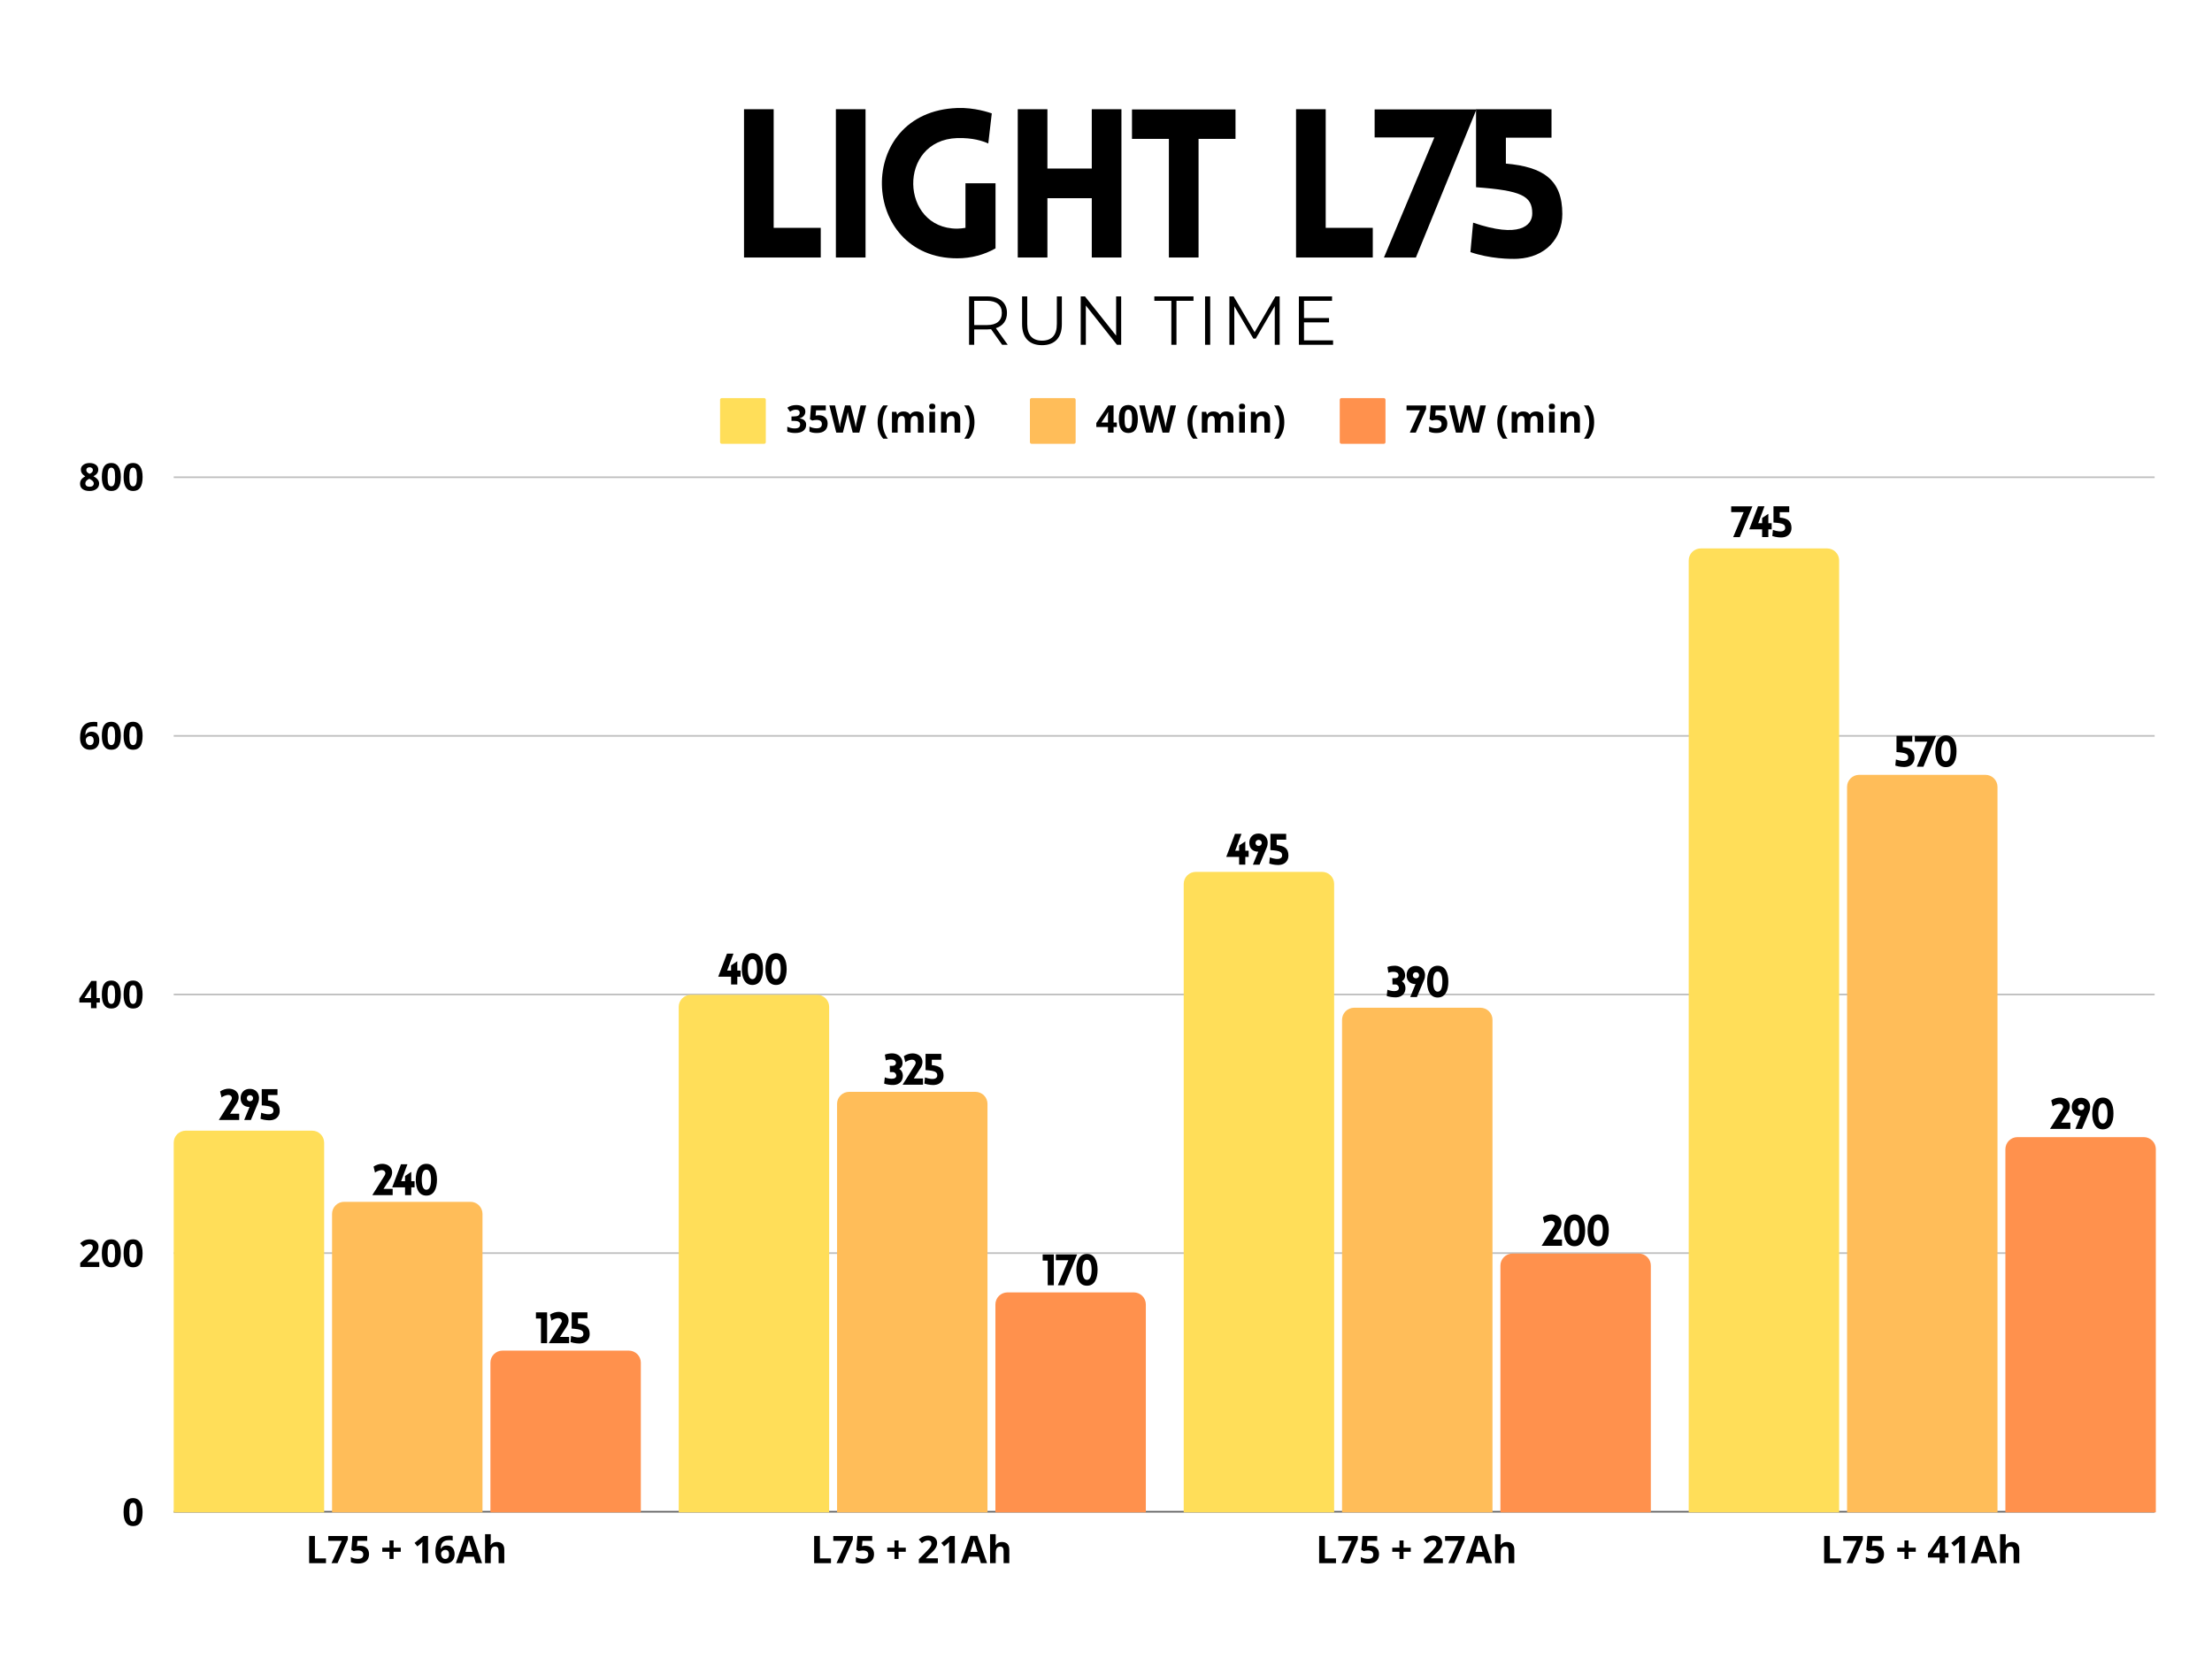 <?xml version="1.0" encoding="UTF-8"?> <svg xmlns="http://www.w3.org/2000/svg" xmlns:xlink="http://www.w3.org/1999/xlink" width="1024" viewBox="0 0 768 576" height="768" preserveAspectRatio="xMidYMid meet"><defs><g></g><clipPath id="450e2337f5"><path d="M 60.312 392.562 L 112.543 392.562 L 112.543 525.086 L 60.312 525.086 Z M 60.312 392.562 " clip-rule="nonzero"></path></clipPath><clipPath id="5bebcebb56"><path d="M 115.289 417.27 L 167.52 417.27 L 167.52 525.086 L 115.289 525.086 Z M 115.289 417.27 " clip-rule="nonzero"></path></clipPath><clipPath id="faae9feab8"><path d="M 170.27 468.93 L 222.496 468.93 L 222.496 525.086 L 170.27 525.086 Z M 170.27 468.93 " clip-rule="nonzero"></path></clipPath><clipPath id="aa72b955f6"><path d="M 235.648 345.391 L 287.875 345.391 L 287.875 525.086 L 235.648 525.086 Z M 235.648 345.391 " clip-rule="nonzero"></path></clipPath><clipPath id="7c80a2b674"><path d="M 290.625 379.086 L 342.852 379.086 L 342.852 525.086 L 290.625 525.086 Z M 290.625 379.086 " clip-rule="nonzero"></path></clipPath><clipPath id="3adec6cb68"><path d="M 345.602 448.715 L 397.832 448.715 L 397.832 525.086 L 345.602 525.086 Z M 345.602 448.715 " clip-rule="nonzero"></path></clipPath><clipPath id="169e289a90"><path d="M 410.98 302.715 L 463.211 302.715 L 463.211 525.086 L 410.98 525.086 Z M 410.98 302.715 " clip-rule="nonzero"></path></clipPath><clipPath id="7493f7f5df"><path d="M 465.957 349.883 L 518.188 349.883 L 518.188 525.086 L 465.957 525.086 Z M 465.957 349.883 " clip-rule="nonzero"></path></clipPath><clipPath id="e7c8e0ac7c"><path d="M 520.938 435.238 L 573.164 435.238 L 573.164 525.086 L 520.938 525.086 Z M 520.938 435.238 " clip-rule="nonzero"></path></clipPath><clipPath id="7b68d82e02"><path d="M 586.316 190.406 L 638.543 190.406 L 638.543 525.086 L 586.316 525.086 Z M 586.316 190.406 " clip-rule="nonzero"></path></clipPath><clipPath id="a0d7b4615b"><path d="M 641.293 269.023 L 693.523 269.023 L 693.523 525.086 L 641.293 525.086 Z M 641.293 269.023 " clip-rule="nonzero"></path></clipPath><clipPath id="b36de88a70"><path d="M 696.27 394.809 L 748.5 394.809 L 748.5 525.086 L 696.27 525.086 Z M 696.27 394.809 " clip-rule="nonzero"></path></clipPath></defs><rect x="-76.8" width="921.6" fill="#ffffff" y="-57.6" height="691.2" fill-opacity="1"></rect><rect x="-76.8" width="921.6" fill="#ffffff" y="-57.6" height="691.2" fill-opacity="1"></rect><g fill="#000000" fill-opacity="1"><g transform="translate(252.554, 89.406)"><g><path d="M 5.766 -51.484 L 5.766 0 L 32.406 0 L 32.406 -10.297 L 16.062 -10.297 L 16.062 -51.484 Z M 5.766 -51.484 "></path></g></g></g><g fill="#000000" fill-opacity="1"><g transform="translate(284.45, 89.406)"><g><path d="M 16.062 0 L 16.062 -51.484 L 5.766 -51.484 L 5.766 0 Z M 16.062 0 "></path></g></g></g><g fill="#000000" fill-opacity="1"><g transform="translate(302.738, 89.406)"><g><path d="M 42.906 -3.172 L 42.906 -25.781 L 32.469 -25.781 L 32.469 -10.297 C 31.531 -10.156 30.531 -10.016 29.594 -10.016 C 9.719 -10.016 8.781 -40.75 29.594 -41.469 C 35.062 -41.609 38.375 -40.469 40.391 -39.594 L 41.609 -50.047 C 40.688 -50.328 35.719 -52.125 29.594 -51.906 C -6.125 -50.609 -4.391 0.281 29.594 0.281 C 34.484 0.281 38.953 -0.938 42.906 -3.172 Z M 42.906 -3.172 "></path></g></g></g><g fill="#000000" fill-opacity="1"><g transform="translate(347.594, 89.406)"><g><path d="M 41.766 0 L 41.766 -51.484 L 31.469 -51.484 L 31.469 -30.891 L 16.062 -30.891 L 16.062 -51.484 L 5.766 -51.484 L 5.766 0 L 16.062 0 L 16.062 -20.594 L 31.469 -20.594 L 31.469 0 Z M 41.766 0 "></path></g></g></g><g fill="#000000" fill-opacity="1"><g transform="translate(391.586, 89.406)"><g><path d="M 24.547 0 L 24.547 -41.188 L 37.375 -41.188 L 37.375 -51.406 L 1.438 -51.406 L 1.438 -41.188 L 14.25 -41.188 L 14.25 0 Z M 24.547 0 "></path></g></g></g><g fill="#000000" fill-opacity="1"><g transform="translate(427.37, 89.406)"><g></g></g></g><g fill="#000000" fill-opacity="1"><g transform="translate(444.218, 89.406)"><g><path d="M 5.766 -51.484 L 5.766 0 L 32.406 0 L 32.406 -10.297 L 16.062 -10.297 L 16.062 -51.484 Z M 5.766 -51.484 "></path></g></g></g><g fill="#000000" fill-opacity="1"><g transform="translate(476.114, 89.406)"><g><path d="M 4.391 0 L 15.484 0 L 36.5 -51.406 L 1.156 -51.406 L 1.156 -41.688 L 21.891 -41.688 Z M 4.391 0 "></path></g></g></g><g fill="#000000" fill-opacity="1"><g transform="translate(507.65, 89.406)"><g><path d="M 15.188 -32.609 L 15.188 -41.609 L 31.031 -41.609 L 31.031 -51.484 L 4.828 -51.484 L 4.828 -24.406 C 20.516 -23.25 24.344 -21.391 24.344 -15.344 C 24.406 -11.016 19.797 -6.625 3.812 -12.094 L 2.875 -1.875 C 9.641 0.438 16.625 0.578 19.297 0.438 C 28.938 -0.078 34.781 -6.547 34.781 -15.125 C 34.781 -27 28.156 -31.469 15.188 -32.609 Z M 15.188 -32.609 "></path></g></g></g><g fill="#000000" fill-opacity="1"><g transform="translate(333.726, 119.706)"><g><path d="M 14.203 0 L 10.375 -5.406 C 9.938 -5.352 9.488 -5.328 9.031 -5.328 L 4.516 -5.328 L 4.516 0 L 2.734 0 L 2.734 -16.797 L 9.031 -16.797 C 11.164 -16.797 12.844 -16.285 14.062 -15.266 C 15.281 -14.242 15.891 -12.836 15.891 -11.047 C 15.891 -9.734 15.555 -8.625 14.891 -7.719 C 14.223 -6.812 13.273 -6.16 12.047 -5.766 L 16.156 0 Z M 8.969 -6.844 C 10.633 -6.844 11.906 -7.207 12.781 -7.938 C 13.664 -8.676 14.109 -9.711 14.109 -11.047 C 14.109 -12.398 13.664 -13.441 12.781 -14.172 C 11.906 -14.898 10.633 -15.266 8.969 -15.266 L 4.516 -15.266 L 4.516 -6.844 Z M 8.969 -6.844 "></path></g></g></g><g fill="#000000" fill-opacity="1"><g transform="translate(352.279, 119.706)"><g><path d="M 9.5 0.141 C 7.32 0.141 5.625 -0.477 4.406 -1.719 C 3.195 -2.969 2.594 -4.785 2.594 -7.172 L 2.594 -16.797 L 4.375 -16.797 L 4.375 -7.25 C 4.375 -5.289 4.812 -3.832 5.688 -2.875 C 6.57 -1.914 7.844 -1.438 9.5 -1.438 C 11.188 -1.438 12.469 -1.914 13.344 -2.875 C 14.219 -3.832 14.656 -5.289 14.656 -7.25 L 14.656 -16.797 L 16.391 -16.797 L 16.391 -7.172 C 16.391 -4.785 15.785 -2.969 14.578 -1.719 C 13.367 -0.477 11.676 0.141 9.5 0.141 Z M 9.5 0.141 "></path></g></g></g><g fill="#000000" fill-opacity="1"><g transform="translate(372.487, 119.706)"><g><path d="M 16.781 -16.797 L 16.781 0 L 15.312 0 L 4.516 -13.625 L 4.516 0 L 2.734 0 L 2.734 -16.797 L 4.203 -16.797 L 15.031 -3.172 L 15.031 -16.797 Z M 16.781 -16.797 "></path></g></g></g><g fill="#000000" fill-opacity="1"><g transform="translate(393.199, 119.706)"><g></g></g></g><g fill="#000000" fill-opacity="1"><g transform="translate(400.687, 119.706)"><g><path d="M 6 -15.266 L 0.094 -15.266 L 0.094 -16.797 L 13.688 -16.797 L 13.688 -15.266 L 7.781 -15.266 L 7.781 0 L 6 0 Z M 6 -15.266 "></path></g></g></g><g fill="#000000" fill-opacity="1"><g transform="translate(415.663, 119.706)"><g><path d="M 2.734 -16.797 L 4.516 -16.797 L 4.516 0 L 2.734 0 Z M 2.734 -16.797 "></path></g></g></g><g fill="#000000" fill-opacity="1"><g transform="translate(424.111, 119.706)"><g><path d="M 20.188 -16.797 L 20.188 0 L 18.484 0 L 18.484 -13.438 L 11.875 -2.141 L 11.047 -2.141 L 4.438 -13.375 L 4.438 0 L 2.734 0 L 2.734 -16.797 L 4.203 -16.797 L 11.5 -4.344 L 18.719 -16.797 Z M 20.188 -16.797 "></path></g></g></g><g fill="#000000" fill-opacity="1"><g transform="translate(448.231, 119.706)"><g><path d="M 14.609 -1.531 L 14.609 0 L 2.734 0 L 2.734 -16.797 L 14.25 -16.797 L 14.25 -15.266 L 4.516 -15.266 L 4.516 -9.281 L 13.203 -9.281 L 13.203 -7.781 L 4.516 -7.781 L 4.516 -1.531 Z M 14.609 -1.531 "></path></g></g></g><path fill="#ffde59" d="M 250.59 138.215 L 265.309 138.215 C 265.469 138.215 265.605 138.27 265.719 138.383 C 265.832 138.496 265.887 138.633 265.887 138.793 L 265.887 153.512 C 265.887 153.672 265.832 153.809 265.719 153.922 C 265.605 154.035 265.469 154.09 265.309 154.09 L 250.59 154.09 C 250.43 154.09 250.293 154.035 250.18 153.922 C 250.066 153.809 250.008 153.672 250.008 153.512 L 250.008 138.793 C 250.008 138.633 250.066 138.496 250.18 138.383 C 250.293 138.27 250.43 138.215 250.59 138.215 Z M 250.59 138.215 " fill-opacity="1" fill-rule="nonzero"></path><g fill="#000000" fill-opacity="1"><g transform="translate(272.848, 150.21)"><g><path d="M 6.766 -7.328 C 6.766 -6.742 6.582 -6.242 6.219 -5.828 C 5.863 -5.41 5.363 -5.125 4.719 -4.969 L 4.719 -4.938 C 5.488 -4.844 6.066 -4.609 6.453 -4.234 C 6.848 -3.867 7.047 -3.375 7.047 -2.75 C 7.047 -1.844 6.711 -1.133 6.047 -0.625 C 5.391 -0.125 4.453 0.125 3.234 0.125 C 2.203 0.125 1.289 -0.039 0.5 -0.375 L 0.5 -2.078 C 0.863 -1.891 1.266 -1.738 1.703 -1.625 C 2.148 -1.508 2.586 -1.453 3.016 -1.453 C 3.672 -1.453 4.156 -1.562 4.469 -1.781 C 4.789 -2.008 4.953 -2.375 4.953 -2.875 C 4.953 -3.312 4.77 -3.625 4.406 -3.812 C 4.039 -4 3.461 -4.094 2.672 -4.094 L 1.953 -4.094 L 1.953 -5.625 L 2.688 -5.625 C 3.414 -5.625 3.945 -5.719 4.281 -5.906 C 4.625 -6.102 4.797 -6.43 4.797 -6.891 C 4.797 -7.609 4.348 -7.969 3.453 -7.969 C 3.141 -7.969 2.82 -7.914 2.5 -7.812 C 2.188 -7.707 1.832 -7.531 1.438 -7.281 L 0.516 -8.656 C 1.379 -9.27 2.406 -9.578 3.594 -9.578 C 4.57 -9.578 5.344 -9.379 5.906 -8.984 C 6.477 -8.586 6.766 -8.035 6.766 -7.328 Z M 6.766 -7.328 "></path></g></g></g><g fill="#000000" fill-opacity="1"><g transform="translate(280.4, 150.21)"><g><path d="M 3.969 -6.031 C 4.883 -6.031 5.609 -5.773 6.141 -5.266 C 6.68 -4.754 6.953 -4.051 6.953 -3.156 C 6.953 -2.102 6.629 -1.289 5.984 -0.719 C 5.336 -0.156 4.406 0.125 3.188 0.125 C 2.133 0.125 1.285 -0.039 0.641 -0.375 L 0.641 -2.109 C 0.984 -1.922 1.379 -1.77 1.828 -1.656 C 2.285 -1.551 2.719 -1.5 3.125 -1.5 C 4.344 -1.5 4.953 -1.992 4.953 -2.984 C 4.953 -3.941 4.32 -4.422 3.062 -4.422 C 2.832 -4.422 2.578 -4.395 2.297 -4.344 C 2.023 -4.301 1.801 -4.254 1.625 -4.203 L 0.828 -4.641 L 1.188 -9.453 L 6.312 -9.453 L 6.312 -7.75 L 2.938 -7.75 L 2.766 -5.906 L 2.984 -5.938 C 3.254 -6 3.582 -6.031 3.969 -6.031 Z M 3.969 -6.031 "></path></g></g></g><g fill="#000000" fill-opacity="1"><g transform="translate(287.951, 150.21)"><g><path d="M 10.391 0 L 8.109 0 L 6.828 -4.969 C 6.785 -5.145 6.707 -5.508 6.594 -6.062 C 6.477 -6.613 6.41 -6.984 6.391 -7.172 C 6.367 -6.941 6.305 -6.566 6.203 -6.047 C 6.098 -5.535 6.016 -5.172 5.953 -4.953 L 4.688 0 L 2.406 0 L 0 -9.453 L 1.969 -9.453 L 3.172 -4.297 C 3.391 -3.336 3.547 -2.508 3.641 -1.812 C 3.66 -2.062 3.719 -2.441 3.812 -2.953 C 3.906 -3.473 3.992 -3.875 4.078 -4.156 L 5.453 -9.453 L 7.344 -9.453 L 8.719 -4.156 C 8.781 -3.914 8.852 -3.551 8.938 -3.062 C 9.031 -2.582 9.102 -2.164 9.156 -1.812 C 9.195 -2.145 9.266 -2.562 9.359 -3.062 C 9.453 -3.57 9.539 -3.984 9.625 -4.297 L 10.828 -9.453 L 12.797 -9.453 Z M 10.391 0 "></path></g></g></g><g fill="#000000" fill-opacity="1"><g transform="translate(300.742, 150.21)"><g></g></g></g><g fill="#000000" fill-opacity="1"><g transform="translate(304.179, 150.21)"><g><path d="M 0.531 -3.625 C 0.531 -4.77 0.695 -5.836 1.031 -6.828 C 1.363 -7.828 1.844 -8.703 2.469 -9.453 L 4.094 -9.453 C 3.477 -8.617 3.016 -7.703 2.703 -6.703 C 2.398 -5.711 2.25 -4.691 2.25 -3.641 C 2.25 -2.586 2.406 -1.566 2.719 -0.578 C 3.039 0.398 3.492 1.289 4.078 2.094 L 2.469 2.094 C 1.844 1.363 1.363 0.508 1.031 -0.469 C 0.695 -1.445 0.531 -2.5 0.531 -3.625 Z M 0.531 -3.625 "></path></g></g></g><g fill="#000000" fill-opacity="1"><g transform="translate(308.662, 150.21)"><g><path d="M 7.5 0 L 5.531 0 L 5.531 -4.219 C 5.531 -4.738 5.441 -5.129 5.266 -5.391 C 5.098 -5.648 4.828 -5.781 4.453 -5.781 C 3.941 -5.781 3.57 -5.594 3.344 -5.219 C 3.113 -4.852 3 -4.25 3 -3.406 L 3 0 L 1.031 0 L 1.031 -7.219 L 2.547 -7.219 L 2.797 -6.297 L 2.922 -6.297 C 3.109 -6.629 3.383 -6.891 3.75 -7.078 C 4.113 -7.266 4.535 -7.359 5.016 -7.359 C 6.098 -7.359 6.832 -7.004 7.219 -6.297 L 7.391 -6.297 C 7.578 -6.629 7.859 -6.891 8.234 -7.078 C 8.617 -7.266 9.047 -7.359 9.516 -7.359 C 10.336 -7.359 10.957 -7.145 11.375 -6.719 C 11.789 -6.301 12 -5.629 12 -4.703 L 12 0 L 10.031 0 L 10.031 -4.219 C 10.031 -4.738 9.941 -5.129 9.766 -5.391 C 9.586 -5.648 9.312 -5.781 8.938 -5.781 C 8.457 -5.781 8.098 -5.609 7.859 -5.266 C 7.617 -4.922 7.5 -4.375 7.5 -3.625 Z M 7.5 0 "></path></g></g></g><g fill="#000000" fill-opacity="1"><g transform="translate(321.653, 150.21)"><g><path d="M 0.953 -9.094 C 0.953 -9.738 1.305 -10.062 2.016 -10.062 C 2.734 -10.062 3.094 -9.738 3.094 -9.094 C 3.094 -8.789 3.004 -8.551 2.828 -8.375 C 2.648 -8.207 2.379 -8.125 2.016 -8.125 C 1.305 -8.125 0.953 -8.445 0.953 -9.094 Z M 3 0 L 1.031 0 L 1.031 -7.219 L 3 -7.219 Z M 3 0 "></path></g></g></g><g fill="#000000" fill-opacity="1"><g transform="translate(325.691, 150.21)"><g><path d="M 7.703 0 L 5.734 0 L 5.734 -4.219 C 5.734 -4.738 5.641 -5.129 5.453 -5.391 C 5.266 -5.648 4.969 -5.781 4.562 -5.781 C 4.008 -5.781 3.609 -5.594 3.359 -5.219 C 3.117 -4.852 3 -4.25 3 -3.406 L 3 0 L 1.031 0 L 1.031 -7.219 L 2.547 -7.219 L 2.797 -6.297 L 2.922 -6.297 C 3.141 -6.648 3.441 -6.914 3.828 -7.094 C 4.211 -7.27 4.648 -7.359 5.141 -7.359 C 5.973 -7.359 6.609 -7.129 7.047 -6.672 C 7.484 -6.223 7.703 -5.566 7.703 -4.703 Z M 7.703 0 "></path></g></g></g><g fill="#000000" fill-opacity="1"><g transform="translate(334.386, 150.21)"><g><path d="M 3.953 -3.625 C 3.953 -2.488 3.785 -1.43 3.453 -0.453 C 3.117 0.523 2.641 1.375 2.016 2.094 L 0.406 2.094 C 0.988 1.301 1.438 0.414 1.75 -0.562 C 2.07 -1.551 2.234 -2.578 2.234 -3.641 C 2.234 -4.691 2.078 -5.711 1.766 -6.703 C 1.461 -7.703 1.004 -8.617 0.391 -9.453 L 2.016 -9.453 C 2.641 -8.691 3.117 -7.812 3.453 -6.812 C 3.785 -5.82 3.953 -4.758 3.953 -3.625 Z M 3.953 -3.625 "></path></g></g></g><path fill="#ffbd59" d="M 358.164 138.215 L 372.883 138.215 C 373.043 138.215 373.18 138.27 373.293 138.383 C 373.406 138.496 373.461 138.633 373.461 138.793 L 373.461 153.512 C 373.461 153.672 373.406 153.809 373.293 153.922 C 373.18 154.035 373.043 154.09 372.883 154.09 L 358.164 154.09 C 358.004 154.09 357.867 154.035 357.754 153.922 C 357.641 153.809 357.582 153.672 357.582 153.512 L 357.582 138.793 C 357.582 138.633 357.641 138.496 357.754 138.383 C 357.867 138.27 358.004 138.215 358.164 138.215 Z M 358.164 138.215 " fill-opacity="1" fill-rule="nonzero"></path><g fill="#000000" fill-opacity="1"><g transform="translate(380.421, 150.21)"><g><path d="M 7.344 -1.953 L 6.203 -1.953 L 6.203 0 L 4.266 0 L 4.266 -1.953 L 0.219 -1.953 L 0.219 -3.344 L 4.375 -9.453 L 6.203 -9.453 L 6.203 -3.516 L 7.344 -3.516 Z M 4.266 -3.516 L 4.266 -5.109 C 4.266 -5.379 4.273 -5.766 4.297 -6.266 C 4.316 -6.773 4.332 -7.07 4.344 -7.156 L 4.297 -7.156 C 4.129 -6.801 3.938 -6.457 3.719 -6.125 L 1.984 -3.516 Z M 4.266 -3.516 "></path></g></g></g><g fill="#000000" fill-opacity="1"><g transform="translate(387.973, 150.21)"><g><path d="M 7.078 -4.719 C 7.078 -3.07 6.805 -1.852 6.266 -1.062 C 5.723 -0.27 4.895 0.125 3.781 0.125 C 2.688 0.125 1.863 -0.281 1.312 -1.094 C 0.758 -1.914 0.484 -3.125 0.484 -4.719 C 0.484 -6.383 0.75 -7.613 1.281 -8.406 C 1.82 -9.195 2.656 -9.594 3.781 -9.594 C 4.863 -9.594 5.68 -9.176 6.234 -8.344 C 6.797 -7.52 7.078 -6.312 7.078 -4.719 Z M 2.469 -4.719 C 2.469 -3.562 2.566 -2.734 2.766 -2.234 C 2.961 -1.734 3.301 -1.484 3.781 -1.484 C 4.238 -1.484 4.57 -1.734 4.781 -2.234 C 4.988 -2.742 5.094 -3.57 5.094 -4.719 C 5.094 -5.883 4.988 -6.719 4.781 -7.219 C 4.57 -7.727 4.238 -7.984 3.781 -7.984 C 3.301 -7.984 2.961 -7.727 2.766 -7.219 C 2.566 -6.719 2.469 -5.883 2.469 -4.719 Z M 2.469 -4.719 "></path></g></g></g><g fill="#000000" fill-opacity="1"><g transform="translate(395.525, 150.21)"><g><path d="M 10.391 0 L 8.109 0 L 6.828 -4.969 C 6.785 -5.145 6.707 -5.508 6.594 -6.062 C 6.477 -6.613 6.41 -6.984 6.391 -7.172 C 6.367 -6.941 6.305 -6.566 6.203 -6.047 C 6.098 -5.535 6.016 -5.172 5.953 -4.953 L 4.688 0 L 2.406 0 L 0 -9.453 L 1.969 -9.453 L 3.172 -4.297 C 3.391 -3.336 3.547 -2.508 3.641 -1.812 C 3.66 -2.062 3.719 -2.441 3.812 -2.953 C 3.906 -3.473 3.992 -3.875 4.078 -4.156 L 5.453 -9.453 L 7.344 -9.453 L 8.719 -4.156 C 8.781 -3.914 8.852 -3.551 8.938 -3.062 C 9.031 -2.582 9.102 -2.164 9.156 -1.812 C 9.195 -2.145 9.266 -2.562 9.359 -3.062 C 9.453 -3.57 9.539 -3.984 9.625 -4.297 L 10.828 -9.453 L 12.797 -9.453 Z M 10.391 0 "></path></g></g></g><g fill="#000000" fill-opacity="1"><g transform="translate(408.316, 150.21)"><g></g></g></g><g fill="#000000" fill-opacity="1"><g transform="translate(411.753, 150.21)"><g><path d="M 0.531 -3.625 C 0.531 -4.77 0.695 -5.836 1.031 -6.828 C 1.363 -7.828 1.844 -8.703 2.469 -9.453 L 4.094 -9.453 C 3.477 -8.617 3.016 -7.703 2.703 -6.703 C 2.398 -5.711 2.25 -4.691 2.25 -3.641 C 2.25 -2.586 2.406 -1.566 2.719 -0.578 C 3.039 0.398 3.492 1.289 4.078 2.094 L 2.469 2.094 C 1.844 1.363 1.363 0.508 1.031 -0.469 C 0.695 -1.445 0.531 -2.5 0.531 -3.625 Z M 0.531 -3.625 "></path></g></g></g><g fill="#000000" fill-opacity="1"><g transform="translate(416.236, 150.21)"><g><path d="M 7.5 0 L 5.531 0 L 5.531 -4.219 C 5.531 -4.738 5.441 -5.129 5.266 -5.391 C 5.098 -5.648 4.828 -5.781 4.453 -5.781 C 3.941 -5.781 3.57 -5.594 3.344 -5.219 C 3.113 -4.852 3 -4.25 3 -3.406 L 3 0 L 1.031 0 L 1.031 -7.219 L 2.547 -7.219 L 2.797 -6.297 L 2.922 -6.297 C 3.109 -6.629 3.383 -6.891 3.75 -7.078 C 4.113 -7.266 4.535 -7.359 5.016 -7.359 C 6.098 -7.359 6.832 -7.004 7.219 -6.297 L 7.391 -6.297 C 7.578 -6.629 7.859 -6.891 8.234 -7.078 C 8.617 -7.266 9.047 -7.359 9.516 -7.359 C 10.336 -7.359 10.957 -7.145 11.375 -6.719 C 11.789 -6.301 12 -5.629 12 -4.703 L 12 0 L 10.031 0 L 10.031 -4.219 C 10.031 -4.738 9.941 -5.129 9.766 -5.391 C 9.586 -5.648 9.312 -5.781 8.938 -5.781 C 8.457 -5.781 8.098 -5.609 7.859 -5.266 C 7.617 -4.922 7.5 -4.375 7.5 -3.625 Z M 7.5 0 "></path></g></g></g><g fill="#000000" fill-opacity="1"><g transform="translate(429.227, 150.21)"><g><path d="M 0.953 -9.094 C 0.953 -9.738 1.305 -10.062 2.016 -10.062 C 2.734 -10.062 3.094 -9.738 3.094 -9.094 C 3.094 -8.789 3.004 -8.551 2.828 -8.375 C 2.648 -8.207 2.379 -8.125 2.016 -8.125 C 1.305 -8.125 0.953 -8.445 0.953 -9.094 Z M 3 0 L 1.031 0 L 1.031 -7.219 L 3 -7.219 Z M 3 0 "></path></g></g></g><g fill="#000000" fill-opacity="1"><g transform="translate(433.265, 150.21)"><g><path d="M 7.703 0 L 5.734 0 L 5.734 -4.219 C 5.734 -4.738 5.641 -5.129 5.453 -5.391 C 5.266 -5.648 4.969 -5.781 4.562 -5.781 C 4.008 -5.781 3.609 -5.594 3.359 -5.219 C 3.117 -4.852 3 -4.25 3 -3.406 L 3 0 L 1.031 0 L 1.031 -7.219 L 2.547 -7.219 L 2.797 -6.297 L 2.922 -6.297 C 3.141 -6.648 3.441 -6.914 3.828 -7.094 C 4.211 -7.27 4.648 -7.359 5.141 -7.359 C 5.973 -7.359 6.609 -7.129 7.047 -6.672 C 7.484 -6.223 7.703 -5.566 7.703 -4.703 Z M 7.703 0 "></path></g></g></g><g fill="#000000" fill-opacity="1"><g transform="translate(441.96, 150.21)"><g><path d="M 3.953 -3.625 C 3.953 -2.488 3.785 -1.43 3.453 -0.453 C 3.117 0.523 2.641 1.375 2.016 2.094 L 0.406 2.094 C 0.988 1.301 1.438 0.414 1.75 -0.562 C 2.07 -1.551 2.234 -2.578 2.234 -3.641 C 2.234 -4.691 2.078 -5.711 1.766 -6.703 C 1.461 -7.703 1.004 -8.617 0.391 -9.453 L 2.016 -9.453 C 2.641 -8.691 3.117 -7.812 3.453 -6.812 C 3.785 -5.82 3.953 -4.758 3.953 -3.625 Z M 3.953 -3.625 "></path></g></g></g><path fill="#ff914d" d="M 465.738 138.215 L 480.457 138.215 C 480.617 138.215 480.754 138.27 480.867 138.383 C 480.98 138.496 481.035 138.633 481.035 138.793 L 481.035 153.512 C 481.035 153.672 480.98 153.809 480.867 153.922 C 480.754 154.035 480.617 154.09 480.457 154.09 L 465.738 154.09 C 465.578 154.09 465.441 154.035 465.328 153.922 C 465.215 153.809 465.156 153.672 465.156 153.512 L 465.156 138.793 C 465.156 138.633 465.215 138.496 465.328 138.383 C 465.441 138.27 465.578 138.215 465.738 138.215 Z M 465.738 138.215 " fill-opacity="1" fill-rule="nonzero"></path><g fill="#000000" fill-opacity="1"><g transform="translate(487.995, 150.21)"><g><path d="M 1.469 0 L 5.016 -7.75 L 0.359 -7.75 L 0.359 -9.438 L 7.141 -9.438 L 7.141 -8.188 L 3.562 0 Z M 1.469 0 "></path></g></g></g><g fill="#000000" fill-opacity="1"><g transform="translate(495.547, 150.21)"><g><path d="M 3.969 -6.031 C 4.883 -6.031 5.609 -5.773 6.141 -5.266 C 6.68 -4.754 6.953 -4.051 6.953 -3.156 C 6.953 -2.102 6.629 -1.289 5.984 -0.719 C 5.336 -0.156 4.406 0.125 3.188 0.125 C 2.133 0.125 1.285 -0.039 0.641 -0.375 L 0.641 -2.109 C 0.984 -1.922 1.379 -1.77 1.828 -1.656 C 2.285 -1.551 2.719 -1.5 3.125 -1.5 C 4.344 -1.5 4.953 -1.992 4.953 -2.984 C 4.953 -3.941 4.32 -4.422 3.062 -4.422 C 2.832 -4.422 2.578 -4.395 2.297 -4.344 C 2.023 -4.301 1.801 -4.254 1.625 -4.203 L 0.828 -4.641 L 1.188 -9.453 L 6.312 -9.453 L 6.312 -7.75 L 2.938 -7.75 L 2.766 -5.906 L 2.984 -5.938 C 3.254 -6 3.582 -6.031 3.969 -6.031 Z M 3.969 -6.031 "></path></g></g></g><g fill="#000000" fill-opacity="1"><g transform="translate(503.098, 150.21)"><g><path d="M 10.391 0 L 8.109 0 L 6.828 -4.969 C 6.785 -5.145 6.707 -5.508 6.594 -6.062 C 6.477 -6.613 6.41 -6.984 6.391 -7.172 C 6.367 -6.941 6.305 -6.566 6.203 -6.047 C 6.098 -5.535 6.016 -5.172 5.953 -4.953 L 4.688 0 L 2.406 0 L 0 -9.453 L 1.969 -9.453 L 3.172 -4.297 C 3.391 -3.336 3.547 -2.508 3.641 -1.812 C 3.66 -2.062 3.719 -2.441 3.812 -2.953 C 3.906 -3.473 3.992 -3.875 4.078 -4.156 L 5.453 -9.453 L 7.344 -9.453 L 8.719 -4.156 C 8.781 -3.914 8.852 -3.551 8.938 -3.062 C 9.031 -2.582 9.102 -2.164 9.156 -1.812 C 9.195 -2.145 9.266 -2.562 9.359 -3.062 C 9.453 -3.57 9.539 -3.984 9.625 -4.297 L 10.828 -9.453 L 12.797 -9.453 Z M 10.391 0 "></path></g></g></g><g fill="#000000" fill-opacity="1"><g transform="translate(515.889, 150.21)"><g></g></g></g><g fill="#000000" fill-opacity="1"><g transform="translate(519.326, 150.21)"><g><path d="M 0.531 -3.625 C 0.531 -4.77 0.695 -5.836 1.031 -6.828 C 1.363 -7.828 1.844 -8.703 2.469 -9.453 L 4.094 -9.453 C 3.477 -8.617 3.016 -7.703 2.703 -6.703 C 2.398 -5.711 2.25 -4.691 2.25 -3.641 C 2.25 -2.586 2.406 -1.566 2.719 -0.578 C 3.039 0.398 3.492 1.289 4.078 2.094 L 2.469 2.094 C 1.844 1.363 1.363 0.508 1.031 -0.469 C 0.695 -1.445 0.531 -2.5 0.531 -3.625 Z M 0.531 -3.625 "></path></g></g></g><g fill="#000000" fill-opacity="1"><g transform="translate(523.809, 150.21)"><g><path d="M 7.5 0 L 5.531 0 L 5.531 -4.219 C 5.531 -4.738 5.441 -5.129 5.266 -5.391 C 5.098 -5.648 4.828 -5.781 4.453 -5.781 C 3.941 -5.781 3.57 -5.594 3.344 -5.219 C 3.113 -4.852 3 -4.25 3 -3.406 L 3 0 L 1.031 0 L 1.031 -7.219 L 2.547 -7.219 L 2.797 -6.297 L 2.922 -6.297 C 3.109 -6.629 3.383 -6.891 3.75 -7.078 C 4.113 -7.266 4.535 -7.359 5.016 -7.359 C 6.098 -7.359 6.832 -7.004 7.219 -6.297 L 7.391 -6.297 C 7.578 -6.629 7.859 -6.891 8.234 -7.078 C 8.617 -7.266 9.047 -7.359 9.516 -7.359 C 10.336 -7.359 10.957 -7.145 11.375 -6.719 C 11.789 -6.301 12 -5.629 12 -4.703 L 12 0 L 10.031 0 L 10.031 -4.219 C 10.031 -4.738 9.941 -5.129 9.766 -5.391 C 9.586 -5.648 9.312 -5.781 8.938 -5.781 C 8.457 -5.781 8.098 -5.609 7.859 -5.266 C 7.617 -4.922 7.5 -4.375 7.5 -3.625 Z M 7.5 0 "></path></g></g></g><g fill="#000000" fill-opacity="1"><g transform="translate(536.8, 150.21)"><g><path d="M 0.953 -9.094 C 0.953 -9.738 1.305 -10.062 2.016 -10.062 C 2.734 -10.062 3.094 -9.738 3.094 -9.094 C 3.094 -8.789 3.004 -8.551 2.828 -8.375 C 2.648 -8.207 2.379 -8.125 2.016 -8.125 C 1.305 -8.125 0.953 -8.445 0.953 -9.094 Z M 3 0 L 1.031 0 L 1.031 -7.219 L 3 -7.219 Z M 3 0 "></path></g></g></g><g fill="#000000" fill-opacity="1"><g transform="translate(540.838, 150.21)"><g><path d="M 7.703 0 L 5.734 0 L 5.734 -4.219 C 5.734 -4.738 5.641 -5.129 5.453 -5.391 C 5.266 -5.648 4.969 -5.781 4.562 -5.781 C 4.008 -5.781 3.609 -5.594 3.359 -5.219 C 3.117 -4.852 3 -4.25 3 -3.406 L 3 0 L 1.031 0 L 1.031 -7.219 L 2.547 -7.219 L 2.797 -6.297 L 2.922 -6.297 C 3.141 -6.648 3.441 -6.914 3.828 -7.094 C 4.211 -7.27 4.648 -7.359 5.141 -7.359 C 5.973 -7.359 6.609 -7.129 7.047 -6.672 C 7.484 -6.223 7.703 -5.566 7.703 -4.703 Z M 7.703 0 "></path></g></g></g><g fill="#000000" fill-opacity="1"><g transform="translate(549.533, 150.21)"><g><path d="M 3.953 -3.625 C 3.953 -2.488 3.785 -1.43 3.453 -0.453 C 3.117 0.523 2.641 1.375 2.016 2.094 L 0.406 2.094 C 0.988 1.301 1.438 0.414 1.75 -0.562 C 2.07 -1.551 2.234 -2.578 2.234 -3.641 C 2.234 -4.691 2.078 -5.711 1.766 -6.703 C 1.461 -7.703 1.004 -8.617 0.391 -9.453 L 2.016 -9.453 C 2.641 -8.691 3.117 -7.812 3.453 -6.812 C 3.785 -5.82 3.953 -4.758 3.953 -3.625 Z M 3.953 -3.625 "></path></g></g></g><g fill="#000000" fill-opacity="1"><g transform="translate(106.148, 542.728)"><g><path d="M 1.188 0 L 1.188 -9.453 L 3.188 -9.453 L 3.188 -1.656 L 7.031 -1.656 L 7.031 0 Z M 1.188 0 "></path></g></g></g><g fill="#000000" fill-opacity="1"><g transform="translate(113.622, 542.728)"><g><path d="M 1.469 0 L 5.016 -7.75 L 0.359 -7.75 L 0.359 -9.438 L 7.141 -9.438 L 7.141 -8.188 L 3.562 0 Z M 1.469 0 "></path></g></g></g><g fill="#000000" fill-opacity="1"><g transform="translate(121.174, 542.728)"><g><path d="M 3.969 -6.031 C 4.883 -6.031 5.609 -5.773 6.141 -5.266 C 6.68 -4.754 6.953 -4.051 6.953 -3.156 C 6.953 -2.102 6.629 -1.289 5.984 -0.719 C 5.336 -0.156 4.406 0.125 3.188 0.125 C 2.133 0.125 1.285 -0.039 0.641 -0.375 L 0.641 -2.109 C 0.984 -1.922 1.379 -1.77 1.828 -1.656 C 2.285 -1.551 2.719 -1.5 3.125 -1.5 C 4.344 -1.5 4.953 -1.992 4.953 -2.984 C 4.953 -3.941 4.32 -4.422 3.062 -4.422 C 2.832 -4.422 2.578 -4.395 2.297 -4.344 C 2.023 -4.301 1.801 -4.254 1.625 -4.203 L 0.828 -4.641 L 1.188 -9.453 L 6.312 -9.453 L 6.312 -7.75 L 2.938 -7.75 L 2.766 -5.906 L 2.984 -5.938 C 3.254 -6 3.582 -6.031 3.969 -6.031 Z M 3.969 -6.031 "></path></g></g></g><g fill="#000000" fill-opacity="1"><g transform="translate(128.726, 542.728)"><g></g></g></g><g fill="#000000" fill-opacity="1"><g transform="translate(132.163, 542.728)"><g><path d="M 3.062 -3.953 L 0.562 -3.953 L 0.562 -5.375 L 3.062 -5.375 L 3.062 -7.891 L 4.484 -7.891 L 4.484 -5.375 L 6.984 -5.375 L 6.984 -3.953 L 4.484 -3.953 L 4.484 -1.469 L 3.062 -1.469 Z M 3.062 -3.953 "></path></g></g></g><g fill="#000000" fill-opacity="1"><g transform="translate(139.715, 542.728)"><g></g></g></g><g fill="#000000" fill-opacity="1"><g transform="translate(143.151, 542.728)"><g><path d="M 5.469 0 L 3.469 0 L 3.469 -5.469 L 3.484 -6.359 L 3.516 -7.344 C 3.191 -7.008 2.961 -6.789 2.828 -6.688 L 1.75 -5.828 L 0.781 -7.031 L 3.828 -9.453 L 5.469 -9.453 Z M 5.469 0 "></path></g></g></g><g fill="#000000" fill-opacity="1"><g transform="translate(150.703, 542.728)"><g><path d="M 0.469 -4.016 C 0.469 -5.879 0.863 -7.27 1.656 -8.188 C 2.445 -9.102 3.629 -9.562 5.203 -9.562 C 5.742 -9.562 6.164 -9.523 6.469 -9.453 L 6.469 -7.859 C 6.082 -7.953 5.703 -8 5.328 -8 C 4.641 -8 4.078 -7.895 3.641 -7.688 C 3.211 -7.477 2.891 -7.172 2.672 -6.766 C 2.461 -6.359 2.336 -5.785 2.297 -5.047 L 2.391 -5.047 C 2.816 -5.773 3.5 -6.141 4.438 -6.141 C 5.281 -6.141 5.941 -5.875 6.422 -5.344 C 6.898 -4.812 7.141 -4.078 7.141 -3.141 C 7.141 -2.141 6.852 -1.344 6.281 -0.75 C 5.707 -0.164 4.922 0.125 3.922 0.125 C 3.223 0.125 2.613 -0.035 2.094 -0.359 C 1.57 -0.68 1.172 -1.148 0.891 -1.766 C 0.609 -2.391 0.469 -3.141 0.469 -4.016 Z M 3.875 -1.469 C 4.301 -1.469 4.629 -1.609 4.859 -1.891 C 5.086 -2.18 5.203 -2.594 5.203 -3.125 C 5.203 -3.582 5.094 -3.941 4.875 -4.203 C 4.664 -4.473 4.348 -4.609 3.922 -4.609 C 3.516 -4.609 3.164 -4.473 2.875 -4.203 C 2.594 -3.941 2.453 -3.641 2.453 -3.297 C 2.453 -2.785 2.582 -2.352 2.844 -2 C 3.113 -1.645 3.457 -1.469 3.875 -1.469 Z M 3.875 -1.469 "></path></g></g></g><g fill="#000000" fill-opacity="1"><g transform="translate(158.255, 542.728)"><g><path d="M 6.969 0 L 6.281 -2.25 L 2.844 -2.25 L 2.156 0 L 0 0 L 3.328 -9.484 L 5.781 -9.484 L 9.125 0 Z M 5.812 -3.922 C 5.176 -5.961 4.816 -7.113 4.734 -7.375 C 4.66 -7.645 4.602 -7.859 4.562 -8.016 C 4.426 -7.461 4.02 -6.098 3.344 -3.922 Z M 5.812 -3.922 "></path></g></g></g><g fill="#000000" fill-opacity="1"><g transform="translate(167.383, 542.728)"><g><path d="M 7.703 0 L 5.734 0 L 5.734 -4.219 C 5.734 -5.258 5.344 -5.781 4.562 -5.781 C 4.008 -5.781 3.609 -5.594 3.359 -5.219 C 3.117 -4.844 3 -4.238 3 -3.406 L 3 0 L 1.031 0 L 1.031 -10.062 L 3 -10.062 L 3 -8 C 3 -7.844 2.984 -7.469 2.953 -6.875 L 2.922 -6.297 L 3.016 -6.297 C 3.453 -7.004 4.148 -7.359 5.109 -7.359 C 5.961 -7.359 6.609 -7.129 7.047 -6.672 C 7.484 -6.211 7.703 -5.555 7.703 -4.703 Z M 7.703 0 "></path></g></g></g><g fill="#000000" fill-opacity="1"><g transform="translate(281.482, 542.728)"><g><path d="M 1.188 0 L 1.188 -9.453 L 3.188 -9.453 L 3.188 -1.656 L 7.031 -1.656 L 7.031 0 Z M 1.188 0 "></path></g></g></g><g fill="#000000" fill-opacity="1"><g transform="translate(288.957, 542.728)"><g><path d="M 1.469 0 L 5.016 -7.75 L 0.359 -7.75 L 0.359 -9.438 L 7.141 -9.438 L 7.141 -8.188 L 3.562 0 Z M 1.469 0 "></path></g></g></g><g fill="#000000" fill-opacity="1"><g transform="translate(296.509, 542.728)"><g><path d="M 3.969 -6.031 C 4.883 -6.031 5.609 -5.773 6.141 -5.266 C 6.68 -4.754 6.953 -4.051 6.953 -3.156 C 6.953 -2.102 6.629 -1.289 5.984 -0.719 C 5.336 -0.156 4.406 0.125 3.188 0.125 C 2.133 0.125 1.285 -0.039 0.641 -0.375 L 0.641 -2.109 C 0.984 -1.922 1.379 -1.77 1.828 -1.656 C 2.285 -1.551 2.719 -1.5 3.125 -1.5 C 4.344 -1.5 4.953 -1.992 4.953 -2.984 C 4.953 -3.941 4.32 -4.422 3.062 -4.422 C 2.832 -4.422 2.578 -4.395 2.297 -4.344 C 2.023 -4.301 1.801 -4.254 1.625 -4.203 L 0.828 -4.641 L 1.188 -9.453 L 6.312 -9.453 L 6.312 -7.75 L 2.938 -7.75 L 2.766 -5.906 L 2.984 -5.938 C 3.254 -6 3.582 -6.031 3.969 -6.031 Z M 3.969 -6.031 "></path></g></g></g><g fill="#000000" fill-opacity="1"><g transform="translate(304.06, 542.728)"><g></g></g></g><g fill="#000000" fill-opacity="1"><g transform="translate(307.497, 542.728)"><g><path d="M 3.062 -3.953 L 0.562 -3.953 L 0.562 -5.375 L 3.062 -5.375 L 3.062 -7.891 L 4.484 -7.891 L 4.484 -5.375 L 6.984 -5.375 L 6.984 -3.953 L 4.484 -3.953 L 4.484 -1.469 L 3.062 -1.469 Z M 3.062 -3.953 "></path></g></g></g><g fill="#000000" fill-opacity="1"><g transform="translate(315.049, 542.728)"><g></g></g></g><g fill="#000000" fill-opacity="1"><g transform="translate(318.486, 542.728)"><g><path d="M 7.141 0 L 0.531 0 L 0.531 -1.391 L 2.906 -3.781 C 3.602 -4.5 4.055 -5 4.266 -5.281 C 4.484 -5.562 4.641 -5.816 4.734 -6.047 C 4.836 -6.285 4.891 -6.535 4.891 -6.797 C 4.891 -7.172 4.785 -7.453 4.578 -7.641 C 4.367 -7.828 4.086 -7.922 3.734 -7.922 C 3.367 -7.922 3.016 -7.832 2.672 -7.656 C 2.328 -7.488 1.969 -7.254 1.594 -6.953 L 0.5 -8.234 C 0.969 -8.629 1.352 -8.906 1.656 -9.062 C 1.969 -9.227 2.301 -9.352 2.656 -9.438 C 3.02 -9.531 3.426 -9.578 3.875 -9.578 C 4.469 -9.578 4.988 -9.469 5.438 -9.25 C 5.895 -9.039 6.25 -8.742 6.5 -8.359 C 6.75 -7.973 6.875 -7.531 6.875 -7.031 C 6.875 -6.594 6.797 -6.18 6.641 -5.797 C 6.484 -5.422 6.242 -5.031 5.922 -4.625 C 5.609 -4.227 5.047 -3.66 4.234 -2.922 L 3.016 -1.766 L 3.016 -1.688 L 7.141 -1.688 Z M 7.141 0 "></path></g></g></g><g fill="#000000" fill-opacity="1"><g transform="translate(326.037, 542.728)"><g><path d="M 5.469 0 L 3.469 0 L 3.469 -5.469 L 3.484 -6.359 L 3.516 -7.344 C 3.191 -7.008 2.961 -6.789 2.828 -6.688 L 1.75 -5.828 L 0.781 -7.031 L 3.828 -9.453 L 5.469 -9.453 Z M 5.469 0 "></path></g></g></g><g fill="#000000" fill-opacity="1"><g transform="translate(333.589, 542.728)"><g><path d="M 6.969 0 L 6.281 -2.25 L 2.844 -2.25 L 2.156 0 L 0 0 L 3.328 -9.484 L 5.781 -9.484 L 9.125 0 Z M 5.812 -3.922 C 5.176 -5.961 4.816 -7.113 4.734 -7.375 C 4.66 -7.645 4.602 -7.859 4.562 -8.016 C 4.426 -7.461 4.02 -6.098 3.344 -3.922 Z M 5.812 -3.922 "></path></g></g></g><g fill="#000000" fill-opacity="1"><g transform="translate(342.717, 542.728)"><g><path d="M 7.703 0 L 5.734 0 L 5.734 -4.219 C 5.734 -5.258 5.344 -5.781 4.562 -5.781 C 4.008 -5.781 3.609 -5.594 3.359 -5.219 C 3.117 -4.844 3 -4.238 3 -3.406 L 3 0 L 1.031 0 L 1.031 -10.062 L 3 -10.062 L 3 -8 C 3 -7.844 2.984 -7.469 2.953 -6.875 L 2.922 -6.297 L 3.016 -6.297 C 3.453 -7.004 4.148 -7.359 5.109 -7.359 C 5.961 -7.359 6.609 -7.129 7.047 -6.672 C 7.484 -6.211 7.703 -5.555 7.703 -4.703 Z M 7.703 0 "></path></g></g></g><g fill="#000000" fill-opacity="1"><g transform="translate(456.817, 542.728)"><g><path d="M 1.188 0 L 1.188 -9.453 L 3.188 -9.453 L 3.188 -1.656 L 7.031 -1.656 L 7.031 0 Z M 1.188 0 "></path></g></g></g><g fill="#000000" fill-opacity="1"><g transform="translate(464.291, 542.728)"><g><path d="M 1.469 0 L 5.016 -7.75 L 0.359 -7.75 L 0.359 -9.438 L 7.141 -9.438 L 7.141 -8.188 L 3.562 0 Z M 1.469 0 "></path></g></g></g><g fill="#000000" fill-opacity="1"><g transform="translate(471.843, 542.728)"><g><path d="M 3.969 -6.031 C 4.883 -6.031 5.609 -5.773 6.141 -5.266 C 6.68 -4.754 6.953 -4.051 6.953 -3.156 C 6.953 -2.102 6.629 -1.289 5.984 -0.719 C 5.336 -0.156 4.406 0.125 3.188 0.125 C 2.133 0.125 1.285 -0.039 0.641 -0.375 L 0.641 -2.109 C 0.984 -1.922 1.379 -1.77 1.828 -1.656 C 2.285 -1.551 2.719 -1.5 3.125 -1.5 C 4.344 -1.5 4.953 -1.992 4.953 -2.984 C 4.953 -3.941 4.32 -4.422 3.062 -4.422 C 2.832 -4.422 2.578 -4.395 2.297 -4.344 C 2.023 -4.301 1.801 -4.254 1.625 -4.203 L 0.828 -4.641 L 1.188 -9.453 L 6.312 -9.453 L 6.312 -7.75 L 2.938 -7.75 L 2.766 -5.906 L 2.984 -5.938 C 3.254 -6 3.582 -6.031 3.969 -6.031 Z M 3.969 -6.031 "></path></g></g></g><g fill="#000000" fill-opacity="1"><g transform="translate(479.395, 542.728)"><g></g></g></g><g fill="#000000" fill-opacity="1"><g transform="translate(482.831, 542.728)"><g><path d="M 3.062 -3.953 L 0.562 -3.953 L 0.562 -5.375 L 3.062 -5.375 L 3.062 -7.891 L 4.484 -7.891 L 4.484 -5.375 L 6.984 -5.375 L 6.984 -3.953 L 4.484 -3.953 L 4.484 -1.469 L 3.062 -1.469 Z M 3.062 -3.953 "></path></g></g></g><g fill="#000000" fill-opacity="1"><g transform="translate(490.383, 542.728)"><g></g></g></g><g fill="#000000" fill-opacity="1"><g transform="translate(493.82, 542.728)"><g><path d="M 7.141 0 L 0.531 0 L 0.531 -1.391 L 2.906 -3.781 C 3.602 -4.5 4.055 -5 4.266 -5.281 C 4.484 -5.562 4.641 -5.816 4.734 -6.047 C 4.836 -6.285 4.891 -6.535 4.891 -6.797 C 4.891 -7.172 4.785 -7.453 4.578 -7.641 C 4.367 -7.828 4.086 -7.922 3.734 -7.922 C 3.367 -7.922 3.016 -7.832 2.672 -7.656 C 2.328 -7.488 1.969 -7.254 1.594 -6.953 L 0.5 -8.234 C 0.969 -8.629 1.352 -8.906 1.656 -9.062 C 1.969 -9.227 2.301 -9.352 2.656 -9.438 C 3.02 -9.531 3.426 -9.578 3.875 -9.578 C 4.469 -9.578 4.988 -9.469 5.438 -9.25 C 5.895 -9.039 6.25 -8.742 6.5 -8.359 C 6.75 -7.973 6.875 -7.531 6.875 -7.031 C 6.875 -6.594 6.797 -6.18 6.641 -5.797 C 6.484 -5.422 6.242 -5.031 5.922 -4.625 C 5.609 -4.227 5.047 -3.66 4.234 -2.922 L 3.016 -1.766 L 3.016 -1.688 L 7.141 -1.688 Z M 7.141 0 "></path></g></g></g><g fill="#000000" fill-opacity="1"><g transform="translate(501.372, 542.728)"><g><path d="M 1.469 0 L 5.016 -7.75 L 0.359 -7.75 L 0.359 -9.438 L 7.141 -9.438 L 7.141 -8.188 L 3.562 0 Z M 1.469 0 "></path></g></g></g><g fill="#000000" fill-opacity="1"><g transform="translate(508.924, 542.728)"><g><path d="M 6.969 0 L 6.281 -2.25 L 2.844 -2.25 L 2.156 0 L 0 0 L 3.328 -9.484 L 5.781 -9.484 L 9.125 0 Z M 5.812 -3.922 C 5.176 -5.961 4.816 -7.113 4.734 -7.375 C 4.66 -7.645 4.602 -7.859 4.562 -8.016 C 4.426 -7.461 4.02 -6.098 3.344 -3.922 Z M 5.812 -3.922 "></path></g></g></g><g fill="#000000" fill-opacity="1"><g transform="translate(518.052, 542.728)"><g><path d="M 7.703 0 L 5.734 0 L 5.734 -4.219 C 5.734 -5.258 5.344 -5.781 4.562 -5.781 C 4.008 -5.781 3.609 -5.594 3.359 -5.219 C 3.117 -4.844 3 -4.238 3 -3.406 L 3 0 L 1.031 0 L 1.031 -10.062 L 3 -10.062 L 3 -8 C 3 -7.844 2.984 -7.469 2.953 -6.875 L 2.922 -6.297 L 3.016 -6.297 C 3.453 -7.004 4.148 -7.359 5.109 -7.359 C 5.961 -7.359 6.609 -7.129 7.047 -6.672 C 7.484 -6.211 7.703 -5.555 7.703 -4.703 Z M 7.703 0 "></path></g></g></g><g fill="#000000" fill-opacity="1"><g transform="translate(632.151, 542.728)"><g><path d="M 1.188 0 L 1.188 -9.453 L 3.188 -9.453 L 3.188 -1.656 L 7.031 -1.656 L 7.031 0 Z M 1.188 0 "></path></g></g></g><g fill="#000000" fill-opacity="1"><g transform="translate(639.625, 542.728)"><g><path d="M 1.469 0 L 5.016 -7.75 L 0.359 -7.75 L 0.359 -9.438 L 7.141 -9.438 L 7.141 -8.188 L 3.562 0 Z M 1.469 0 "></path></g></g></g><g fill="#000000" fill-opacity="1"><g transform="translate(647.177, 542.728)"><g><path d="M 3.969 -6.031 C 4.883 -6.031 5.609 -5.773 6.141 -5.266 C 6.68 -4.754 6.953 -4.051 6.953 -3.156 C 6.953 -2.102 6.629 -1.289 5.984 -0.719 C 5.336 -0.156 4.406 0.125 3.188 0.125 C 2.133 0.125 1.285 -0.039 0.641 -0.375 L 0.641 -2.109 C 0.984 -1.922 1.379 -1.77 1.828 -1.656 C 2.285 -1.551 2.719 -1.5 3.125 -1.5 C 4.344 -1.5 4.953 -1.992 4.953 -2.984 C 4.953 -3.941 4.32 -4.422 3.062 -4.422 C 2.832 -4.422 2.578 -4.395 2.297 -4.344 C 2.023 -4.301 1.801 -4.254 1.625 -4.203 L 0.828 -4.641 L 1.188 -9.453 L 6.312 -9.453 L 6.312 -7.75 L 2.938 -7.75 L 2.766 -5.906 L 2.984 -5.938 C 3.254 -6 3.582 -6.031 3.969 -6.031 Z M 3.969 -6.031 "></path></g></g></g><g fill="#000000" fill-opacity="1"><g transform="translate(654.729, 542.728)"><g></g></g></g><g fill="#000000" fill-opacity="1"><g transform="translate(658.166, 542.728)"><g><path d="M 3.062 -3.953 L 0.562 -3.953 L 0.562 -5.375 L 3.062 -5.375 L 3.062 -7.891 L 4.484 -7.891 L 4.484 -5.375 L 6.984 -5.375 L 6.984 -3.953 L 4.484 -3.953 L 4.484 -1.469 L 3.062 -1.469 Z M 3.062 -3.953 "></path></g></g></g><g fill="#000000" fill-opacity="1"><g transform="translate(665.717, 542.728)"><g></g></g></g><g fill="#000000" fill-opacity="1"><g transform="translate(669.154, 542.728)"><g><path d="M 7.344 -1.953 L 6.203 -1.953 L 6.203 0 L 4.266 0 L 4.266 -1.953 L 0.219 -1.953 L 0.219 -3.344 L 4.375 -9.453 L 6.203 -9.453 L 6.203 -3.516 L 7.344 -3.516 Z M 4.266 -3.516 L 4.266 -5.109 C 4.266 -5.379 4.273 -5.766 4.297 -6.266 C 4.316 -6.773 4.332 -7.07 4.344 -7.156 L 4.297 -7.156 C 4.129 -6.801 3.938 -6.457 3.719 -6.125 L 1.984 -3.516 Z M 4.266 -3.516 "></path></g></g></g><g fill="#000000" fill-opacity="1"><g transform="translate(676.706, 542.728)"><g><path d="M 5.469 0 L 3.469 0 L 3.469 -5.469 L 3.484 -6.359 L 3.516 -7.344 C 3.191 -7.008 2.961 -6.789 2.828 -6.688 L 1.75 -5.828 L 0.781 -7.031 L 3.828 -9.453 L 5.469 -9.453 Z M 5.469 0 "></path></g></g></g><g fill="#000000" fill-opacity="1"><g transform="translate(684.258, 542.728)"><g><path d="M 6.969 0 L 6.281 -2.25 L 2.844 -2.25 L 2.156 0 L 0 0 L 3.328 -9.484 L 5.781 -9.484 L 9.125 0 Z M 5.812 -3.922 C 5.176 -5.961 4.816 -7.113 4.734 -7.375 C 4.66 -7.645 4.602 -7.859 4.562 -8.016 C 4.426 -7.461 4.02 -6.098 3.344 -3.922 Z M 5.812 -3.922 "></path></g></g></g><g fill="#000000" fill-opacity="1"><g transform="translate(693.386, 542.728)"><g><path d="M 7.703 0 L 5.734 0 L 5.734 -4.219 C 5.734 -5.258 5.344 -5.781 4.562 -5.781 C 4.008 -5.781 3.609 -5.594 3.359 -5.219 C 3.117 -4.844 3 -4.238 3 -3.406 L 3 0 L 1.031 0 L 1.031 -10.062 L 3 -10.062 L 3 -8 C 3 -7.844 2.984 -7.469 2.953 -6.875 L 2.922 -6.297 L 3.016 -6.297 C 3.453 -7.004 4.148 -7.359 5.109 -7.359 C 5.961 -7.359 6.609 -7.129 7.047 -6.672 C 7.484 -6.211 7.703 -5.555 7.703 -4.703 Z M 7.703 0 "></path></g></g></g><g fill="#000000" fill-opacity="1"><g transform="translate(42.425, 529.728)"><g><path d="M 7.078 -4.719 C 7.078 -3.07 6.805 -1.852 6.266 -1.062 C 5.723 -0.27 4.895 0.125 3.781 0.125 C 2.688 0.125 1.863 -0.281 1.312 -1.094 C 0.758 -1.914 0.484 -3.125 0.484 -4.719 C 0.484 -6.383 0.75 -7.613 1.281 -8.406 C 1.82 -9.195 2.656 -9.594 3.781 -9.594 C 4.863 -9.594 5.68 -9.176 6.234 -8.344 C 6.797 -7.52 7.078 -6.312 7.078 -4.719 Z M 2.469 -4.719 C 2.469 -3.562 2.566 -2.734 2.766 -2.234 C 2.961 -1.734 3.301 -1.484 3.781 -1.484 C 4.238 -1.484 4.57 -1.734 4.781 -2.234 C 4.988 -2.742 5.094 -3.57 5.094 -4.719 C 5.094 -5.883 4.988 -6.719 4.781 -7.219 C 4.57 -7.727 4.238 -7.984 3.781 -7.984 C 3.301 -7.984 2.961 -7.727 2.766 -7.219 C 2.566 -6.719 2.469 -5.883 2.469 -4.719 Z M 2.469 -4.719 "></path></g></g></g><g fill="#000000" fill-opacity="1"><g transform="translate(27.327, 439.881)"><g><path d="M 7.141 0 L 0.531 0 L 0.531 -1.391 L 2.906 -3.781 C 3.602 -4.5 4.055 -5 4.266 -5.281 C 4.484 -5.562 4.641 -5.816 4.734 -6.047 C 4.836 -6.285 4.891 -6.535 4.891 -6.797 C 4.891 -7.172 4.785 -7.453 4.578 -7.641 C 4.367 -7.828 4.086 -7.922 3.734 -7.922 C 3.367 -7.922 3.016 -7.832 2.672 -7.656 C 2.328 -7.488 1.969 -7.254 1.594 -6.953 L 0.5 -8.234 C 0.969 -8.629 1.352 -8.906 1.656 -9.062 C 1.969 -9.227 2.301 -9.352 2.656 -9.438 C 3.02 -9.531 3.426 -9.578 3.875 -9.578 C 4.469 -9.578 4.988 -9.469 5.438 -9.25 C 5.895 -9.039 6.25 -8.742 6.5 -8.359 C 6.75 -7.973 6.875 -7.531 6.875 -7.031 C 6.875 -6.594 6.797 -6.18 6.641 -5.797 C 6.484 -5.422 6.242 -5.031 5.922 -4.625 C 5.609 -4.227 5.047 -3.66 4.234 -2.922 L 3.016 -1.766 L 3.016 -1.688 L 7.141 -1.688 Z M 7.141 0 "></path></g></g></g><g fill="#000000" fill-opacity="1"><g transform="translate(34.878, 439.881)"><g><path d="M 7.078 -4.719 C 7.078 -3.07 6.805 -1.852 6.266 -1.062 C 5.723 -0.27 4.895 0.125 3.781 0.125 C 2.688 0.125 1.863 -0.281 1.312 -1.094 C 0.758 -1.914 0.484 -3.125 0.484 -4.719 C 0.484 -6.383 0.75 -7.613 1.281 -8.406 C 1.82 -9.195 2.656 -9.594 3.781 -9.594 C 4.863 -9.594 5.68 -9.176 6.234 -8.344 C 6.797 -7.52 7.078 -6.312 7.078 -4.719 Z M 2.469 -4.719 C 2.469 -3.562 2.566 -2.734 2.766 -2.234 C 2.961 -1.734 3.301 -1.484 3.781 -1.484 C 4.238 -1.484 4.57 -1.734 4.781 -2.234 C 4.988 -2.742 5.094 -3.57 5.094 -4.719 C 5.094 -5.883 4.988 -6.719 4.781 -7.219 C 4.57 -7.727 4.238 -7.984 3.781 -7.984 C 3.301 -7.984 2.961 -7.727 2.766 -7.219 C 2.566 -6.719 2.469 -5.883 2.469 -4.719 Z M 2.469 -4.719 "></path></g></g></g><g fill="#000000" fill-opacity="1"><g transform="translate(42.43, 439.881)"><g><path d="M 7.078 -4.719 C 7.078 -3.07 6.805 -1.852 6.266 -1.062 C 5.723 -0.27 4.895 0.125 3.781 0.125 C 2.688 0.125 1.863 -0.281 1.312 -1.094 C 0.758 -1.914 0.484 -3.125 0.484 -4.719 C 0.484 -6.383 0.75 -7.613 1.281 -8.406 C 1.82 -9.195 2.656 -9.594 3.781 -9.594 C 4.863 -9.594 5.68 -9.176 6.234 -8.344 C 6.797 -7.52 7.078 -6.312 7.078 -4.719 Z M 2.469 -4.719 C 2.469 -3.562 2.566 -2.734 2.766 -2.234 C 2.961 -1.734 3.301 -1.484 3.781 -1.484 C 4.238 -1.484 4.57 -1.734 4.781 -2.234 C 4.988 -2.742 5.094 -3.57 5.094 -4.719 C 5.094 -5.883 4.988 -6.719 4.781 -7.219 C 4.57 -7.727 4.238 -7.984 3.781 -7.984 C 3.301 -7.984 2.961 -7.727 2.766 -7.219 C 2.566 -6.719 2.469 -5.883 2.469 -4.719 Z M 2.469 -4.719 "></path></g></g></g><g fill="#000000" fill-opacity="1"><g transform="translate(27.327, 350.035)"><g><path d="M 7.344 -1.953 L 6.203 -1.953 L 6.203 0 L 4.266 0 L 4.266 -1.953 L 0.219 -1.953 L 0.219 -3.344 L 4.375 -9.453 L 6.203 -9.453 L 6.203 -3.516 L 7.344 -3.516 Z M 4.266 -3.516 L 4.266 -5.109 C 4.266 -5.379 4.273 -5.766 4.297 -6.266 C 4.316 -6.773 4.332 -7.07 4.344 -7.156 L 4.297 -7.156 C 4.129 -6.801 3.938 -6.457 3.719 -6.125 L 1.984 -3.516 Z M 4.266 -3.516 "></path></g></g></g><g fill="#000000" fill-opacity="1"><g transform="translate(34.878, 350.035)"><g><path d="M 7.078 -4.719 C 7.078 -3.07 6.805 -1.852 6.266 -1.062 C 5.723 -0.27 4.895 0.125 3.781 0.125 C 2.688 0.125 1.863 -0.281 1.312 -1.094 C 0.758 -1.914 0.484 -3.125 0.484 -4.719 C 0.484 -6.383 0.75 -7.613 1.281 -8.406 C 1.82 -9.195 2.656 -9.594 3.781 -9.594 C 4.863 -9.594 5.68 -9.176 6.234 -8.344 C 6.797 -7.52 7.078 -6.312 7.078 -4.719 Z M 2.469 -4.719 C 2.469 -3.562 2.566 -2.734 2.766 -2.234 C 2.961 -1.734 3.301 -1.484 3.781 -1.484 C 4.238 -1.484 4.57 -1.734 4.781 -2.234 C 4.988 -2.742 5.094 -3.57 5.094 -4.719 C 5.094 -5.883 4.988 -6.719 4.781 -7.219 C 4.57 -7.727 4.238 -7.984 3.781 -7.984 C 3.301 -7.984 2.961 -7.727 2.766 -7.219 C 2.566 -6.719 2.469 -5.883 2.469 -4.719 Z M 2.469 -4.719 "></path></g></g></g><g fill="#000000" fill-opacity="1"><g transform="translate(42.43, 350.035)"><g><path d="M 7.078 -4.719 C 7.078 -3.07 6.805 -1.852 6.266 -1.062 C 5.723 -0.27 4.895 0.125 3.781 0.125 C 2.688 0.125 1.863 -0.281 1.312 -1.094 C 0.758 -1.914 0.484 -3.125 0.484 -4.719 C 0.484 -6.383 0.75 -7.613 1.281 -8.406 C 1.82 -9.195 2.656 -9.594 3.781 -9.594 C 4.863 -9.594 5.68 -9.176 6.234 -8.344 C 6.797 -7.52 7.078 -6.312 7.078 -4.719 Z M 2.469 -4.719 C 2.469 -3.562 2.566 -2.734 2.766 -2.234 C 2.961 -1.734 3.301 -1.484 3.781 -1.484 C 4.238 -1.484 4.57 -1.734 4.781 -2.234 C 4.988 -2.742 5.094 -3.57 5.094 -4.719 C 5.094 -5.883 4.988 -6.719 4.781 -7.219 C 4.57 -7.727 4.238 -7.984 3.781 -7.984 C 3.301 -7.984 2.961 -7.727 2.766 -7.219 C 2.566 -6.719 2.469 -5.883 2.469 -4.719 Z M 2.469 -4.719 "></path></g></g></g><g fill="#000000" fill-opacity="1"><g transform="translate(27.327, 260.188)"><g><path d="M 0.469 -4.016 C 0.469 -5.879 0.863 -7.27 1.656 -8.188 C 2.445 -9.102 3.629 -9.562 5.203 -9.562 C 5.742 -9.562 6.164 -9.523 6.469 -9.453 L 6.469 -7.859 C 6.082 -7.953 5.703 -8 5.328 -8 C 4.641 -8 4.078 -7.895 3.641 -7.688 C 3.211 -7.477 2.891 -7.172 2.672 -6.766 C 2.461 -6.359 2.336 -5.785 2.297 -5.047 L 2.391 -5.047 C 2.816 -5.773 3.5 -6.141 4.438 -6.141 C 5.281 -6.141 5.941 -5.875 6.422 -5.344 C 6.898 -4.812 7.141 -4.078 7.141 -3.141 C 7.141 -2.141 6.852 -1.344 6.281 -0.75 C 5.707 -0.164 4.922 0.125 3.922 0.125 C 3.223 0.125 2.613 -0.035 2.094 -0.359 C 1.57 -0.68 1.172 -1.148 0.891 -1.766 C 0.609 -2.391 0.469 -3.141 0.469 -4.016 Z M 3.875 -1.469 C 4.301 -1.469 4.629 -1.609 4.859 -1.891 C 5.086 -2.18 5.203 -2.594 5.203 -3.125 C 5.203 -3.582 5.094 -3.941 4.875 -4.203 C 4.664 -4.473 4.348 -4.609 3.922 -4.609 C 3.516 -4.609 3.164 -4.473 2.875 -4.203 C 2.594 -3.941 2.453 -3.641 2.453 -3.297 C 2.453 -2.785 2.582 -2.352 2.844 -2 C 3.113 -1.645 3.457 -1.469 3.875 -1.469 Z M 3.875 -1.469 "></path></g></g></g><g fill="#000000" fill-opacity="1"><g transform="translate(34.878, 260.188)"><g><path d="M 7.078 -4.719 C 7.078 -3.07 6.805 -1.852 6.266 -1.062 C 5.723 -0.27 4.895 0.125 3.781 0.125 C 2.688 0.125 1.863 -0.281 1.312 -1.094 C 0.758 -1.914 0.484 -3.125 0.484 -4.719 C 0.484 -6.383 0.75 -7.613 1.281 -8.406 C 1.82 -9.195 2.656 -9.594 3.781 -9.594 C 4.863 -9.594 5.68 -9.176 6.234 -8.344 C 6.797 -7.52 7.078 -6.312 7.078 -4.719 Z M 2.469 -4.719 C 2.469 -3.562 2.566 -2.734 2.766 -2.234 C 2.961 -1.734 3.301 -1.484 3.781 -1.484 C 4.238 -1.484 4.57 -1.734 4.781 -2.234 C 4.988 -2.742 5.094 -3.57 5.094 -4.719 C 5.094 -5.883 4.988 -6.719 4.781 -7.219 C 4.57 -7.727 4.238 -7.984 3.781 -7.984 C 3.301 -7.984 2.961 -7.727 2.766 -7.219 C 2.566 -6.719 2.469 -5.883 2.469 -4.719 Z M 2.469 -4.719 "></path></g></g></g><g fill="#000000" fill-opacity="1"><g transform="translate(42.43, 260.188)"><g><path d="M 7.078 -4.719 C 7.078 -3.07 6.805 -1.852 6.266 -1.062 C 5.723 -0.27 4.895 0.125 3.781 0.125 C 2.688 0.125 1.863 -0.281 1.312 -1.094 C 0.758 -1.914 0.484 -3.125 0.484 -4.719 C 0.484 -6.383 0.75 -7.613 1.281 -8.406 C 1.82 -9.195 2.656 -9.594 3.781 -9.594 C 4.863 -9.594 5.68 -9.176 6.234 -8.344 C 6.797 -7.52 7.078 -6.312 7.078 -4.719 Z M 2.469 -4.719 C 2.469 -3.562 2.566 -2.734 2.766 -2.234 C 2.961 -1.734 3.301 -1.484 3.781 -1.484 C 4.238 -1.484 4.57 -1.734 4.781 -2.234 C 4.988 -2.742 5.094 -3.57 5.094 -4.719 C 5.094 -5.883 4.988 -6.719 4.781 -7.219 C 4.57 -7.727 4.238 -7.984 3.781 -7.984 C 3.301 -7.984 2.961 -7.727 2.766 -7.219 C 2.566 -6.719 2.469 -5.883 2.469 -4.719 Z M 2.469 -4.719 "></path></g></g></g><g fill="#000000" fill-opacity="1"><g transform="translate(27.327, 170.341)"><g><path d="M 3.781 -9.578 C 4.688 -9.578 5.414 -9.367 5.969 -8.953 C 6.52 -8.547 6.797 -7.992 6.797 -7.297 C 6.797 -6.805 6.66 -6.375 6.391 -6 C 6.129 -5.625 5.703 -5.285 5.109 -4.984 C 5.816 -4.609 6.32 -4.211 6.625 -3.797 C 6.938 -3.391 7.094 -2.941 7.094 -2.453 C 7.094 -1.672 6.785 -1.047 6.172 -0.578 C 5.566 -0.109 4.77 0.125 3.781 0.125 C 2.75 0.125 1.938 -0.094 1.344 -0.531 C 0.758 -0.969 0.469 -1.586 0.469 -2.391 C 0.469 -2.93 0.609 -3.41 0.891 -3.828 C 1.18 -4.242 1.645 -4.613 2.281 -4.938 C 1.738 -5.281 1.348 -5.645 1.109 -6.031 C 0.867 -6.414 0.75 -6.836 0.75 -7.297 C 0.75 -7.973 1.031 -8.52 1.594 -8.938 C 2.156 -9.363 2.883 -9.578 3.781 -9.578 Z M 2.312 -2.516 C 2.312 -2.141 2.441 -1.848 2.703 -1.641 C 2.961 -1.441 3.316 -1.344 3.766 -1.344 C 4.254 -1.344 4.617 -1.445 4.859 -1.656 C 5.109 -1.875 5.234 -2.156 5.234 -2.5 C 5.234 -2.789 5.113 -3.062 4.875 -3.312 C 4.633 -3.562 4.238 -3.828 3.688 -4.109 C 2.77 -3.691 2.312 -3.16 2.312 -2.516 Z M 3.781 -8.109 C 3.438 -8.109 3.16 -8.02 2.953 -7.844 C 2.742 -7.676 2.641 -7.441 2.641 -7.141 C 2.641 -6.891 2.723 -6.66 2.891 -6.453 C 3.055 -6.242 3.352 -6.035 3.781 -5.828 C 4.207 -6.023 4.504 -6.223 4.672 -6.422 C 4.836 -6.629 4.922 -6.867 4.922 -7.141 C 4.922 -7.441 4.812 -7.676 4.594 -7.844 C 4.383 -8.02 4.113 -8.109 3.781 -8.109 Z M 3.781 -8.109 "></path></g></g></g><g fill="#000000" fill-opacity="1"><g transform="translate(34.878, 170.341)"><g><path d="M 7.078 -4.719 C 7.078 -3.07 6.805 -1.852 6.266 -1.062 C 5.723 -0.27 4.895 0.125 3.781 0.125 C 2.688 0.125 1.863 -0.281 1.312 -1.094 C 0.758 -1.914 0.484 -3.125 0.484 -4.719 C 0.484 -6.383 0.75 -7.613 1.281 -8.406 C 1.82 -9.195 2.656 -9.594 3.781 -9.594 C 4.863 -9.594 5.68 -9.176 6.234 -8.344 C 6.797 -7.52 7.078 -6.312 7.078 -4.719 Z M 2.469 -4.719 C 2.469 -3.562 2.566 -2.734 2.766 -2.234 C 2.961 -1.734 3.301 -1.484 3.781 -1.484 C 4.238 -1.484 4.57 -1.734 4.781 -2.234 C 4.988 -2.742 5.094 -3.57 5.094 -4.719 C 5.094 -5.883 4.988 -6.719 4.781 -7.219 C 4.57 -7.727 4.238 -7.984 3.781 -7.984 C 3.301 -7.984 2.961 -7.727 2.766 -7.219 C 2.566 -6.719 2.469 -5.883 2.469 -4.719 Z M 2.469 -4.719 "></path></g></g></g><g fill="#000000" fill-opacity="1"><g transform="translate(42.43, 170.341)"><g><path d="M 7.078 -4.719 C 7.078 -3.07 6.805 -1.852 6.266 -1.062 C 5.723 -0.27 4.895 0.125 3.781 0.125 C 2.688 0.125 1.863 -0.281 1.312 -1.094 C 0.758 -1.914 0.484 -3.125 0.484 -4.719 C 0.484 -6.383 0.75 -7.613 1.281 -8.406 C 1.82 -9.195 2.656 -9.594 3.781 -9.594 C 4.863 -9.594 5.68 -9.176 6.234 -8.344 C 6.797 -7.52 7.078 -6.312 7.078 -4.719 Z M 2.469 -4.719 C 2.469 -3.562 2.566 -2.734 2.766 -2.234 C 2.961 -1.734 3.301 -1.484 3.781 -1.484 C 4.238 -1.484 4.57 -1.734 4.781 -2.234 C 4.988 -2.742 5.094 -3.57 5.094 -4.719 C 5.094 -5.883 4.988 -6.719 4.781 -7.219 C 4.57 -7.727 4.238 -7.984 3.781 -7.984 C 3.301 -7.984 2.961 -7.727 2.766 -7.219 C 2.566 -6.719 2.469 -5.883 2.469 -4.719 Z M 2.469 -4.719 "></path></g></g></g><path stroke-linecap="butt" transform="matrix(0.58, 0, 0, 0.58, 60.312, 165.699)" fill="none" stroke-linejoin="miter" d="M 0 619.259 L 1185.813 619.259 " stroke="#000000" stroke-width="1" stroke-opacity="0.6" stroke-miterlimit="4"></path><path stroke-linecap="butt" transform="matrix(0.58, 0, 0, 0.58, 60.312, 165.699)" fill="none" stroke-linejoin="miter" d="M 0 464.443 L 1185.813 464.443 " stroke="#000000" stroke-width="1" stroke-opacity="0.251" stroke-miterlimit="4"></path><path stroke-linecap="butt" transform="matrix(0.58, 0, 0, 0.58, 60.312, 165.699)" fill="none" stroke-linejoin="miter" d="M 0 309.626 L 1185.813 309.626 " stroke="#000000" stroke-width="1" stroke-opacity="0.251" stroke-miterlimit="4"></path><path stroke-linecap="butt" transform="matrix(0.58, 0, 0, 0.58, 60.312, 165.699)" fill="none" stroke-linejoin="miter" d="M 0 154.817 L 1185.813 154.817 " stroke="#000000" stroke-width="1" stroke-opacity="0.251" stroke-miterlimit="4"></path><path stroke-linecap="butt" transform="matrix(0.58, 0, 0, 0.58, 60.312, 165.699)" fill="none" stroke-linejoin="miter" d="M 0 0.001 L 1185.813 0.001 " stroke="#000000" stroke-width="1" stroke-opacity="0.251" stroke-miterlimit="4"></path><g clip-path="url(#450e2337f5)"><path fill="#ffde59" d="M 64.492 392.562 L 108.363 392.562 C 108.637 392.562 108.91 392.59 109.18 392.641 C 109.445 392.695 109.707 392.773 109.961 392.879 C 110.215 392.984 110.457 393.113 110.684 393.266 C 110.914 393.418 111.125 393.59 111.316 393.785 C 111.512 393.98 111.684 394.191 111.836 394.418 C 111.988 394.645 112.117 394.887 112.223 395.141 C 112.328 395.395 112.406 395.656 112.461 395.926 C 112.516 396.195 112.543 396.465 112.543 396.738 L 112.543 525.086 C 112.543 525.359 112.516 525.633 112.461 525.898 C 112.406 526.168 112.328 526.43 112.223 526.684 C 112.117 526.938 111.988 527.18 111.836 527.406 C 111.684 527.633 111.512 527.844 111.316 528.039 C 111.125 528.234 110.914 528.406 110.684 528.559 C 110.457 528.711 110.215 528.84 109.961 528.945 C 109.707 529.051 109.445 529.129 109.18 529.184 C 108.91 529.238 108.637 529.262 108.363 529.262 L 64.492 529.262 C 64.215 529.262 63.945 529.238 63.676 529.184 C 63.406 529.129 63.145 529.051 62.891 528.945 C 62.637 528.84 62.398 528.711 62.168 528.559 C 61.941 528.406 61.73 528.234 61.535 528.039 C 61.344 527.844 61.168 527.633 61.016 527.406 C 60.863 527.18 60.734 526.938 60.629 526.684 C 60.527 526.43 60.445 526.168 60.395 525.898 C 60.34 525.633 60.312 525.359 60.312 525.086 L 60.312 396.738 C 60.312 396.465 60.34 396.195 60.395 395.926 C 60.445 395.656 60.527 395.395 60.629 395.141 C 60.734 394.887 60.863 394.645 61.016 394.418 C 61.168 394.191 61.344 393.98 61.535 393.785 C 61.73 393.59 61.941 393.418 62.168 393.266 C 62.398 393.113 62.637 392.984 62.891 392.879 C 63.145 392.773 63.406 392.695 63.676 392.641 C 63.945 392.59 64.215 392.562 64.492 392.562 Z M 64.492 392.562 " fill-opacity="1" fill-rule="nonzero"></path></g><g clip-path="url(#5bebcebb56)"><path fill="#ffbd59" d="M 119.469 417.27 L 163.34 417.27 C 163.613 417.27 163.887 417.297 164.156 417.348 C 164.426 417.402 164.688 417.48 164.941 417.586 C 165.191 417.691 165.434 417.82 165.66 417.973 C 165.891 418.125 166.102 418.301 166.297 418.492 C 166.488 418.688 166.664 418.898 166.816 419.125 C 166.969 419.355 167.098 419.594 167.199 419.848 C 167.305 420.102 167.387 420.363 167.438 420.633 C 167.492 420.902 167.52 421.172 167.52 421.449 L 167.52 525.086 C 167.52 525.359 167.492 525.633 167.438 525.898 C 167.387 526.168 167.305 526.43 167.199 526.684 C 167.098 526.938 166.969 527.18 166.816 527.406 C 166.664 527.633 166.488 527.844 166.297 528.039 C 166.102 528.234 165.891 528.406 165.66 528.559 C 165.434 528.711 165.191 528.84 164.941 528.945 C 164.688 529.051 164.426 529.129 164.156 529.184 C 163.887 529.238 163.613 529.262 163.34 529.262 L 119.469 529.262 C 119.195 529.262 118.922 529.238 118.652 529.184 C 118.383 529.129 118.121 529.051 117.871 528.945 C 117.617 528.84 117.375 528.711 117.148 528.559 C 116.918 528.406 116.707 528.234 116.516 528.039 C 116.32 527.844 116.148 527.633 115.996 527.406 C 115.84 527.18 115.715 526.938 115.609 526.684 C 115.504 526.43 115.426 526.168 115.371 525.898 C 115.316 525.633 115.289 525.359 115.289 525.086 L 115.289 421.449 C 115.289 421.172 115.316 420.902 115.371 420.633 C 115.426 420.363 115.504 420.102 115.609 419.848 C 115.715 419.594 115.84 419.355 115.996 419.125 C 116.148 418.898 116.32 418.688 116.516 418.492 C 116.707 418.301 116.918 418.125 117.148 417.973 C 117.375 417.82 117.617 417.691 117.871 417.586 C 118.121 417.48 118.383 417.402 118.652 417.348 C 118.922 417.297 119.195 417.27 119.469 417.27 Z M 119.469 417.27 " fill-opacity="1" fill-rule="nonzero"></path></g><g clip-path="url(#faae9feab8)"><path fill="#ff914d" d="M 174.445 468.93 L 218.316 468.93 C 218.594 468.93 218.863 468.957 219.133 469.012 C 219.402 469.066 219.664 469.145 219.918 469.25 C 220.172 469.355 220.41 469.484 220.641 469.637 C 220.867 469.789 221.078 469.961 221.273 470.156 C 221.465 470.348 221.641 470.559 221.793 470.789 C 221.945 471.016 222.074 471.258 222.18 471.512 C 222.285 471.766 222.363 472.023 222.418 472.293 C 222.469 472.562 222.496 472.836 222.496 473.109 L 222.496 525.086 C 222.496 525.359 222.469 525.633 222.418 525.898 C 222.363 526.168 222.285 526.43 222.18 526.684 C 222.074 526.938 221.945 527.18 221.793 527.406 C 221.641 527.633 221.465 527.844 221.273 528.039 C 221.078 528.234 220.867 528.406 220.641 528.559 C 220.41 528.711 220.172 528.84 219.918 528.945 C 219.664 529.051 219.402 529.129 219.133 529.184 C 218.863 529.238 218.594 529.262 218.316 529.262 L 174.445 529.262 C 174.172 529.262 173.898 529.238 173.633 529.184 C 173.363 529.129 173.102 529.051 172.848 528.945 C 172.594 528.84 172.352 528.711 172.125 528.559 C 171.898 528.406 171.684 528.234 171.492 528.039 C 171.297 527.844 171.125 527.633 170.973 527.406 C 170.82 527.18 170.691 526.938 170.586 526.684 C 170.48 526.43 170.402 526.168 170.348 525.898 C 170.293 525.633 170.27 525.359 170.27 525.086 L 170.27 473.109 C 170.27 472.836 170.293 472.562 170.348 472.293 C 170.402 472.023 170.48 471.766 170.586 471.512 C 170.691 471.258 170.82 471.016 170.973 470.789 C 171.125 470.559 171.297 470.348 171.492 470.156 C 171.684 469.961 171.898 469.789 172.125 469.637 C 172.352 469.484 172.594 469.355 172.848 469.25 C 173.102 469.145 173.363 469.066 173.633 469.012 C 173.898 468.957 174.172 468.93 174.445 468.93 Z M 174.445 468.93 " fill-opacity="1" fill-rule="nonzero"></path></g><g clip-path="url(#aa72b955f6)"><path fill="#ffde59" d="M 239.824 345.391 L 283.695 345.391 C 283.973 345.391 284.242 345.418 284.512 345.473 C 284.781 345.527 285.043 345.605 285.297 345.711 C 285.551 345.816 285.789 345.945 286.02 346.098 C 286.246 346.25 286.457 346.422 286.652 346.617 C 286.844 346.809 287.02 347.02 287.172 347.25 C 287.324 347.477 287.453 347.719 287.559 347.973 C 287.664 348.223 287.742 348.484 287.797 348.754 C 287.848 349.023 287.875 349.297 287.875 349.57 L 287.875 525.086 C 287.875 525.359 287.848 525.633 287.797 525.898 C 287.742 526.168 287.664 526.43 287.559 526.684 C 287.453 526.938 287.324 527.18 287.172 527.406 C 287.02 527.633 286.844 527.844 286.652 528.039 C 286.457 528.234 286.246 528.406 286.02 528.559 C 285.789 528.711 285.551 528.84 285.297 528.945 C 285.043 529.051 284.781 529.129 284.512 529.184 C 284.242 529.238 283.973 529.262 283.695 529.262 L 239.824 529.262 C 239.551 529.262 239.277 529.238 239.012 529.184 C 238.742 529.129 238.48 529.051 238.227 528.945 C 237.973 528.84 237.73 528.711 237.504 528.559 C 237.277 528.406 237.062 528.234 236.871 528.039 C 236.676 527.844 236.504 527.633 236.352 527.406 C 236.199 527.18 236.07 526.938 235.965 526.684 C 235.859 526.43 235.781 526.168 235.727 525.898 C 235.672 525.633 235.648 525.359 235.648 525.086 L 235.648 349.57 C 235.648 349.297 235.672 349.023 235.727 348.754 C 235.781 348.484 235.859 348.223 235.965 347.973 C 236.07 347.719 236.199 347.477 236.352 347.25 C 236.504 347.02 236.676 346.809 236.871 346.617 C 237.062 346.422 237.277 346.25 237.504 346.098 C 237.73 345.945 237.973 345.816 238.227 345.711 C 238.48 345.605 238.742 345.527 239.012 345.473 C 239.277 345.418 239.551 345.391 239.824 345.391 Z M 239.824 345.391 " fill-opacity="1" fill-rule="nonzero"></path></g><g clip-path="url(#7c80a2b674)"><path fill="#ffbd59" d="M 294.801 379.086 L 338.676 379.086 C 338.949 379.086 339.223 379.109 339.488 379.164 C 339.758 379.219 340.02 379.297 340.273 379.402 C 340.527 379.508 340.77 379.637 340.996 379.789 C 341.223 379.941 341.434 380.113 341.629 380.309 C 341.824 380.504 341.996 380.715 342.148 380.941 C 342.301 381.168 342.43 381.41 342.535 381.664 C 342.641 381.918 342.719 382.18 342.773 382.449 C 342.828 382.715 342.852 382.988 342.852 383.262 L 342.852 525.086 C 342.852 525.359 342.828 525.633 342.773 525.898 C 342.719 526.168 342.641 526.43 342.535 526.684 C 342.43 526.938 342.301 527.18 342.148 527.406 C 341.996 527.633 341.824 527.844 341.629 528.039 C 341.434 528.234 341.223 528.406 340.996 528.559 C 340.77 528.711 340.527 528.84 340.273 528.945 C 340.02 529.051 339.758 529.129 339.488 529.184 C 339.223 529.238 338.949 529.262 338.676 529.262 L 294.801 529.262 C 294.527 529.262 294.258 529.238 293.988 529.184 C 293.719 529.129 293.457 529.051 293.203 528.945 C 292.949 528.84 292.711 528.711 292.48 528.559 C 292.254 528.406 292.043 528.234 291.848 528.039 C 291.652 527.844 291.48 527.633 291.328 527.406 C 291.176 527.18 291.047 526.938 290.941 526.684 C 290.836 526.43 290.758 526.168 290.703 525.898 C 290.652 525.633 290.625 525.359 290.625 525.086 L 290.625 383.262 C 290.625 382.988 290.652 382.715 290.703 382.449 C 290.758 382.18 290.836 381.918 290.941 381.664 C 291.047 381.41 291.176 381.168 291.328 380.941 C 291.48 380.715 291.652 380.504 291.848 380.309 C 292.043 380.113 292.254 379.941 292.48 379.789 C 292.711 379.637 292.949 379.508 293.203 379.402 C 293.457 379.297 293.719 379.219 293.988 379.164 C 294.258 379.109 294.527 379.086 294.801 379.086 Z M 294.801 379.086 " fill-opacity="1" fill-rule="nonzero"></path></g><g clip-path="url(#3adec6cb68)"><path fill="#ff914d" d="M 349.781 448.715 L 393.652 448.715 C 393.926 448.715 394.199 448.742 394.469 448.797 C 394.738 448.848 394.996 448.93 395.25 449.035 C 395.504 449.137 395.746 449.266 395.973 449.418 C 396.203 449.57 396.414 449.746 396.605 449.938 C 396.801 450.133 396.973 450.344 397.125 450.574 C 397.277 450.801 397.406 451.043 397.512 451.293 C 397.617 451.547 397.695 451.809 397.75 452.078 C 397.805 452.348 397.832 452.621 397.832 452.895 L 397.832 525.086 C 397.832 525.359 397.805 525.633 397.75 525.898 C 397.695 526.168 397.617 526.43 397.512 526.684 C 397.406 526.938 397.277 527.18 397.125 527.406 C 396.973 527.633 396.801 527.844 396.605 528.039 C 396.414 528.234 396.203 528.406 395.973 528.559 C 395.746 528.711 395.504 528.84 395.25 528.945 C 394.996 529.051 394.738 529.129 394.469 529.184 C 394.199 529.238 393.926 529.262 393.652 529.262 L 349.781 529.262 C 349.508 529.262 349.234 529.238 348.965 529.184 C 348.695 529.129 348.434 529.051 348.18 528.945 C 347.93 528.84 347.688 528.711 347.457 528.559 C 347.23 528.406 347.02 528.234 346.824 528.039 C 346.633 527.844 346.457 527.633 346.305 527.406 C 346.152 527.18 346.023 526.938 345.922 526.684 C 345.816 526.43 345.734 526.168 345.684 525.898 C 345.629 525.633 345.602 525.359 345.602 525.086 L 345.602 452.895 C 345.602 452.621 345.629 452.348 345.684 452.078 C 345.734 451.809 345.816 451.547 345.922 451.293 C 346.023 451.043 346.152 450.801 346.305 450.574 C 346.457 450.344 346.633 450.133 346.824 449.938 C 347.02 449.746 347.23 449.57 347.457 449.418 C 347.688 449.266 347.93 449.137 348.18 449.035 C 348.434 448.93 348.695 448.848 348.965 448.797 C 349.234 448.742 349.508 448.715 349.781 448.715 Z M 349.781 448.715 " fill-opacity="1" fill-rule="nonzero"></path></g><g clip-path="url(#169e289a90)"><path fill="#ffde59" d="M 415.16 302.715 L 459.031 302.715 C 459.305 302.715 459.578 302.742 459.848 302.797 C 460.117 302.848 460.375 302.926 460.629 303.031 C 460.883 303.137 461.125 303.266 461.352 303.418 C 461.582 303.57 461.793 303.746 461.984 303.938 C 462.18 304.133 462.352 304.344 462.504 304.57 C 462.656 304.801 462.785 305.039 462.891 305.293 C 462.996 305.547 463.074 305.809 463.129 306.078 C 463.184 306.348 463.211 306.617 463.211 306.895 L 463.211 525.086 C 463.211 525.359 463.184 525.633 463.129 525.898 C 463.074 526.168 462.996 526.43 462.891 526.684 C 462.785 526.938 462.656 527.18 462.504 527.406 C 462.352 527.633 462.18 527.844 461.984 528.039 C 461.793 528.234 461.582 528.406 461.352 528.559 C 461.125 528.711 460.883 528.84 460.629 528.945 C 460.375 529.051 460.117 529.129 459.848 529.184 C 459.578 529.238 459.305 529.262 459.031 529.262 L 415.16 529.262 C 414.887 529.262 414.613 529.238 414.344 529.184 C 414.074 529.129 413.812 529.051 413.559 528.945 C 413.309 528.84 413.066 528.711 412.836 528.559 C 412.609 528.406 412.398 528.234 412.203 528.039 C 412.012 527.844 411.836 527.633 411.684 527.406 C 411.531 527.18 411.402 526.938 411.301 526.684 C 411.195 526.43 411.113 526.168 411.062 525.898 C 411.008 525.633 410.98 525.359 410.98 525.086 L 410.98 306.895 C 410.98 306.617 411.008 306.348 411.062 306.078 C 411.113 305.809 411.195 305.547 411.301 305.293 C 411.402 305.039 411.531 304.801 411.684 304.57 C 411.836 304.344 412.012 304.133 412.203 303.938 C 412.398 303.746 412.609 303.57 412.836 303.418 C 413.066 303.266 413.309 303.137 413.559 303.031 C 413.812 302.926 414.074 302.848 414.344 302.797 C 414.613 302.742 414.887 302.715 415.16 302.715 Z M 415.16 302.715 " fill-opacity="1" fill-rule="nonzero"></path></g><g clip-path="url(#7493f7f5df)"><path fill="#ffbd59" d="M 470.137 349.883 L 514.008 349.883 C 514.285 349.883 514.555 349.91 514.824 349.965 C 515.094 350.02 515.355 350.098 515.609 350.203 C 515.863 350.309 516.102 350.438 516.332 350.59 C 516.559 350.742 516.77 350.914 516.965 351.109 C 517.156 351.301 517.332 351.512 517.484 351.742 C 517.637 351.969 517.766 352.211 517.871 352.465 C 517.973 352.719 518.055 352.977 518.105 353.246 C 518.16 353.516 518.188 353.789 518.188 354.062 L 518.188 525.086 C 518.188 525.359 518.16 525.633 518.105 525.898 C 518.055 526.168 517.973 526.43 517.871 526.684 C 517.766 526.938 517.637 527.18 517.484 527.406 C 517.332 527.633 517.156 527.844 516.965 528.039 C 516.77 528.234 516.559 528.406 516.332 528.559 C 516.102 528.711 515.863 528.84 515.609 528.945 C 515.355 529.051 515.094 529.129 514.824 529.184 C 514.555 529.238 514.285 529.262 514.008 529.262 L 470.137 529.262 C 469.863 529.262 469.59 529.238 469.32 529.184 C 469.051 529.129 468.793 529.051 468.539 528.945 C 468.285 528.84 468.043 528.711 467.816 528.559 C 467.586 528.406 467.375 528.234 467.184 528.039 C 466.988 527.844 466.816 527.633 466.664 527.406 C 466.512 527.18 466.383 526.938 466.277 526.684 C 466.172 526.43 466.094 526.168 466.039 525.898 C 465.984 525.633 465.957 525.359 465.957 525.086 L 465.957 354.062 C 465.957 353.789 465.984 353.516 466.039 353.246 C 466.094 352.977 466.172 352.719 466.277 352.465 C 466.383 352.211 466.512 351.969 466.664 351.742 C 466.816 351.512 466.988 351.301 467.184 351.109 C 467.375 350.914 467.586 350.742 467.816 350.59 C 468.043 350.438 468.285 350.309 468.539 350.203 C 468.793 350.098 469.051 350.02 469.32 349.965 C 469.59 349.91 469.863 349.883 470.137 349.883 Z M 470.137 349.883 " fill-opacity="1" fill-rule="nonzero"></path></g><g clip-path="url(#e7c8e0ac7c)"><path fill="#ff914d" d="M 525.113 435.238 L 568.988 435.238 C 569.262 435.238 569.531 435.266 569.801 435.32 C 570.07 435.371 570.332 435.453 570.586 435.555 C 570.84 435.66 571.078 435.789 571.309 435.941 C 571.535 436.094 571.746 436.27 571.941 436.461 C 572.137 436.656 572.309 436.867 572.461 437.094 C 572.613 437.324 572.742 437.562 572.848 437.816 C 572.953 438.07 573.031 438.332 573.086 438.602 C 573.137 438.871 573.164 439.141 573.164 439.418 L 573.164 525.086 C 573.164 525.359 573.137 525.633 573.086 525.898 C 573.031 526.168 572.953 526.43 572.848 526.684 C 572.742 526.938 572.613 527.18 572.461 527.406 C 572.309 527.633 572.137 527.844 571.941 528.039 C 571.746 528.234 571.535 528.406 571.309 528.559 C 571.078 528.711 570.84 528.84 570.586 528.945 C 570.332 529.051 570.07 529.129 569.801 529.184 C 569.531 529.238 569.262 529.262 568.988 529.262 L 525.113 529.262 C 524.84 529.262 524.57 529.238 524.301 529.184 C 524.031 529.129 523.77 529.051 523.516 528.945 C 523.262 528.84 523.02 528.711 522.793 528.559 C 522.566 528.406 522.355 528.234 522.16 528.039 C 521.965 527.844 521.793 527.633 521.641 527.406 C 521.488 527.18 521.359 526.938 521.254 526.684 C 521.148 526.43 521.07 526.168 521.016 525.898 C 520.965 525.633 520.938 525.359 520.938 525.086 L 520.938 439.418 C 520.938 439.141 520.965 438.871 521.016 438.602 C 521.07 438.332 521.148 438.07 521.254 437.816 C 521.359 437.562 521.488 437.324 521.641 437.094 C 521.793 436.867 521.965 436.656 522.16 436.461 C 522.355 436.27 522.566 436.094 522.793 435.941 C 523.02 435.789 523.262 435.66 523.516 435.555 C 523.77 435.453 524.031 435.371 524.301 435.32 C 524.57 435.266 524.84 435.238 525.113 435.238 Z M 525.113 435.238 " fill-opacity="1" fill-rule="nonzero"></path></g><g clip-path="url(#7b68d82e02)"><path fill="#ffde59" d="M 590.492 190.406 L 634.367 190.406 C 634.641 190.406 634.91 190.434 635.18 190.488 C 635.449 190.539 635.711 190.621 635.965 190.723 C 636.219 190.828 636.457 190.957 636.688 191.109 C 636.914 191.262 637.125 191.438 637.32 191.629 C 637.516 191.824 637.688 192.035 637.84 192.262 C 637.992 192.492 638.121 192.73 638.227 192.984 C 638.332 193.238 638.41 193.5 638.465 193.77 C 638.516 194.039 638.543 194.309 638.543 194.586 L 638.543 525.086 C 638.543 525.359 638.516 525.633 638.465 525.898 C 638.41 526.168 638.332 526.43 638.227 526.684 C 638.121 526.938 637.992 527.18 637.84 527.406 C 637.688 527.633 637.516 527.844 637.32 528.039 C 637.125 528.234 636.914 528.406 636.688 528.559 C 636.457 528.711 636.219 528.84 635.965 528.945 C 635.711 529.051 635.449 529.129 635.18 529.184 C 634.91 529.238 634.641 529.262 634.367 529.262 L 590.492 529.262 C 590.219 529.262 589.949 529.238 589.68 529.184 C 589.41 529.129 589.148 529.051 588.895 528.945 C 588.641 528.84 588.398 528.711 588.172 528.559 C 587.945 528.406 587.734 528.234 587.539 528.039 C 587.344 527.844 587.172 527.633 587.02 527.406 C 586.867 527.18 586.738 526.938 586.633 526.684 C 586.527 526.43 586.449 526.168 586.395 525.898 C 586.344 525.633 586.316 525.359 586.316 525.086 L 586.316 194.586 C 586.316 194.309 586.344 194.039 586.395 193.77 C 586.449 193.5 586.527 193.238 586.633 192.984 C 586.738 192.73 586.867 192.492 587.02 192.262 C 587.172 192.035 587.344 191.824 587.539 191.629 C 587.734 191.438 587.945 191.262 588.172 191.109 C 588.398 190.957 588.641 190.828 588.895 190.723 C 589.148 190.621 589.41 190.539 589.68 190.488 C 589.949 190.434 590.219 190.406 590.492 190.406 Z M 590.492 190.406 " fill-opacity="1" fill-rule="nonzero"></path></g><g clip-path="url(#a0d7b4615b)"><path fill="#ffbd59" d="M 645.473 269.023 L 689.344 269.023 C 689.617 269.023 689.891 269.051 690.16 269.102 C 690.426 269.156 690.688 269.234 690.941 269.34 C 691.195 269.445 691.438 269.574 691.664 269.727 C 691.895 269.879 692.105 270.051 692.297 270.246 C 692.492 270.441 692.664 270.652 692.816 270.879 C 692.969 271.105 693.098 271.348 693.203 271.602 C 693.309 271.855 693.387 272.117 693.441 272.387 C 693.496 272.656 693.523 272.926 693.523 273.199 L 693.523 525.086 C 693.523 525.359 693.496 525.633 693.441 525.898 C 693.387 526.168 693.309 526.43 693.203 526.684 C 693.098 526.938 692.969 527.18 692.816 527.406 C 692.664 527.633 692.492 527.844 692.297 528.039 C 692.105 528.234 691.895 528.406 691.664 528.559 C 691.438 528.711 691.195 528.84 690.941 528.945 C 690.688 529.051 690.426 529.129 690.16 529.184 C 689.891 529.238 689.617 529.262 689.344 529.262 L 645.473 529.262 C 645.195 529.262 644.926 529.238 644.656 529.184 C 644.387 529.129 644.125 529.051 643.871 528.945 C 643.617 528.84 643.379 528.711 643.148 528.559 C 642.922 528.406 642.711 528.234 642.516 528.039 C 642.324 527.844 642.148 527.633 641.996 527.406 C 641.844 527.18 641.715 526.938 641.609 526.684 C 641.508 526.43 641.426 526.168 641.375 525.898 C 641.32 525.633 641.293 525.359 641.293 525.086 L 641.293 273.199 C 641.293 272.926 641.32 272.656 641.375 272.387 C 641.426 272.117 641.508 271.855 641.609 271.602 C 641.715 271.348 641.844 271.105 641.996 270.879 C 642.148 270.652 642.324 270.441 642.516 270.246 C 642.711 270.051 642.922 269.879 643.148 269.727 C 643.379 269.574 643.617 269.445 643.871 269.34 C 644.125 269.234 644.387 269.156 644.656 269.102 C 644.926 269.051 645.195 269.023 645.473 269.023 Z M 645.473 269.023 " fill-opacity="1" fill-rule="nonzero"></path></g><g clip-path="url(#b36de88a70)"><path fill="#ff914d" d="M 700.449 394.809 L 744.32 394.809 C 744.594 394.809 744.867 394.836 745.137 394.887 C 745.406 394.941 745.668 395.02 745.922 395.125 C 746.172 395.23 746.414 395.359 746.641 395.512 C 746.871 395.664 747.082 395.836 747.277 396.031 C 747.469 396.227 747.645 396.438 747.797 396.664 C 747.949 396.891 748.078 397.133 748.18 397.387 C 748.285 397.641 748.367 397.902 748.418 398.172 C 748.473 398.441 748.5 398.711 748.5 398.984 L 748.5 525.086 C 748.5 525.359 748.473 525.633 748.418 525.898 C 748.367 526.168 748.285 526.43 748.18 526.684 C 748.078 526.938 747.949 527.18 747.797 527.406 C 747.645 527.633 747.469 527.844 747.277 528.039 C 747.082 528.234 746.871 528.406 746.641 528.559 C 746.414 528.711 746.172 528.84 745.922 528.945 C 745.668 529.051 745.406 529.129 745.137 529.184 C 744.867 529.238 744.594 529.262 744.32 529.262 L 700.449 529.262 C 700.176 529.262 699.902 529.238 699.633 529.184 C 699.363 529.129 699.102 529.051 698.852 528.945 C 698.598 528.84 698.355 528.711 698.129 528.559 C 697.898 528.406 697.688 528.234 697.496 528.039 C 697.301 527.844 697.129 527.633 696.977 527.406 C 696.824 527.18 696.695 526.938 696.59 526.684 C 696.484 526.43 696.406 526.168 696.352 525.898 C 696.297 525.633 696.27 525.359 696.27 525.086 L 696.27 398.984 C 696.27 398.711 696.297 398.441 696.352 398.172 C 696.406 397.902 696.484 397.641 696.59 397.387 C 696.695 397.133 696.824 396.891 696.977 396.664 C 697.129 396.438 697.301 396.227 697.496 396.031 C 697.688 395.836 697.898 395.664 698.129 395.512 C 698.355 395.359 698.598 395.23 698.852 395.125 C 699.102 395.02 699.363 394.941 699.633 394.887 C 699.902 394.836 700.176 394.809 700.449 394.809 Z M 700.449 394.809 " fill-opacity="1" fill-rule="nonzero"></path></g><g fill="#000000" fill-opacity="1"><g transform="translate(75.878, 388.858)"><g><path d="M 4.094 -6.359 L 0.094 0 L 7.172 0 L 7.172 -2.172 L 3.984 -2.172 L 6.109 -5.438 C 7.906 -7.953 6.859 -10.703 3.703 -10.875 C 2.656 -10.922 1.344 -10.5 0.531 -9.906 L 1.047 -7.828 C 1.391 -8.125 2.578 -8.75 3.531 -8.688 C 4.156 -8.656 4.641 -8.203 4.641 -7.609 C 4.641 -7.609 4.672 -7.172 4.094 -6.359 Z M 4.094 -6.359 "></path></g></g></g><g fill="#000000" fill-opacity="1"><g transform="translate(82.943, 388.858)"><g><path d="M 3.703 -4.516 L 1.844 0 L 4.156 0 L 6.656 -5.969 C 7.609 -8.297 6.453 -10.766 3.859 -10.812 C 1.781 -10.859 0.594 -9.375 0.594 -7.625 C 0.594 -5.625 1.844 -4.5 3.703 -4.516 Z M 2.766 -7.609 C 2.812 -8.984 4.906 -8.953 4.906 -7.562 C 4.922 -6.125 2.703 -6.172 2.766 -7.609 Z M 2.766 -7.609 "></path></g></g></g><g fill="#000000" fill-opacity="1"><g transform="translate(89.873, 388.858)"><g><path d="M 3.172 -6.797 L 3.172 -8.672 L 6.469 -8.672 L 6.469 -10.719 L 1 -10.719 L 1 -5.078 C 4.281 -4.844 5.062 -4.453 5.062 -3.188 C 5.078 -2.297 4.125 -1.375 0.797 -2.516 L 0.594 -0.391 C 2.016 0.094 3.469 0.125 4.016 0.094 C 6.031 -0.016 7.25 -1.359 7.25 -3.156 C 7.25 -5.625 5.859 -6.562 3.172 -6.797 Z M 3.172 -6.797 "></path></g></g></g><g fill="#000000" fill-opacity="1"><g transform="translate(249.425, 341.82)"><g><path d="M 6.562 -0.016 L 6.562 -2.703 L 7.719 -2.703 L 7.719 -4.844 L 6.562 -4.844 L 6.562 -8.094 L 4.406 -6.656 L 4.406 -4.844 L 3.047 -4.844 L 5.234 -10.719 L 2.984 -10.719 L -0.062 -2.703 L 4.406 -2.703 L 4.406 -0.016 Z M 6.562 -0.016 "></path></g></g></g><g fill="#000000" fill-opacity="1"><g transform="translate(256.775, 341.82)"><g><path d="M 4.453 0.156 C 7.125 0.156 8.141 -2.328 8.141 -5.375 C 8.141 -8.422 7.125 -10.875 4.453 -10.875 C 1.812 -10.875 0.781 -8.422 0.781 -5.375 C 0.781 -2.328 1.812 0.156 4.453 0.156 Z M 4.453 -1.875 C 3.266 -1.875 2.859 -3.438 2.859 -5.375 C 2.859 -7.297 3.266 -8.859 4.453 -8.859 C 5.672 -8.859 6.078 -7.297 6.078 -5.375 C 6.078 -3.438 5.672 -1.875 4.453 -1.875 Z M 4.453 -1.875 "></path></g></g></g><g fill="#000000" fill-opacity="1"><g transform="translate(264.98, 341.82)"><g><path d="M 4.453 0.156 C 7.125 0.156 8.141 -2.328 8.141 -5.375 C 8.141 -8.422 7.125 -10.875 4.453 -10.875 C 1.812 -10.875 0.781 -8.422 0.781 -5.375 C 0.781 -2.328 1.812 0.156 4.453 0.156 Z M 4.453 -1.875 C 3.266 -1.875 2.859 -3.438 2.859 -5.375 C 2.859 -7.297 3.266 -8.859 4.453 -8.859 C 5.672 -8.859 6.078 -7.297 6.078 -5.375 C 6.078 -3.438 5.672 -1.875 4.453 -1.875 Z M 4.453 -1.875 "></path></g></g></g><g fill="#000000" fill-opacity="1"><g transform="translate(425.807, 300.215)"><g><path d="M 6.562 -0.016 L 6.562 -2.703 L 7.719 -2.703 L 7.719 -4.844 L 6.562 -4.844 L 6.562 -8.094 L 4.406 -6.656 L 4.406 -4.844 L 3.047 -4.844 L 5.234 -10.719 L 2.984 -10.719 L -0.062 -2.703 L 4.406 -2.703 L 4.406 -0.016 Z M 6.562 -0.016 "></path></g></g></g><g fill="#000000" fill-opacity="1"><g transform="translate(433.157, 300.215)"><g><path d="M 3.703 -4.516 L 1.844 0 L 4.156 0 L 6.656 -5.969 C 7.609 -8.297 6.453 -10.766 3.859 -10.812 C 1.781 -10.859 0.594 -9.375 0.594 -7.625 C 0.594 -5.625 1.844 -4.5 3.703 -4.516 Z M 2.766 -7.609 C 2.812 -8.984 4.906 -8.953 4.906 -7.562 C 4.922 -6.125 2.703 -6.172 2.766 -7.609 Z M 2.766 -7.609 "></path></g></g></g><g fill="#000000" fill-opacity="1"><g transform="translate(440.087, 300.215)"><g><path d="M 3.172 -6.797 L 3.172 -8.672 L 6.469 -8.672 L 6.469 -10.719 L 1 -10.719 L 1 -5.078 C 4.281 -4.844 5.062 -4.453 5.062 -3.188 C 5.078 -2.297 4.125 -1.375 0.797 -2.516 L 0.594 -0.391 C 2.016 0.094 3.469 0.125 4.016 0.094 C 6.031 -0.016 7.25 -1.359 7.25 -3.156 C 7.25 -5.625 5.859 -6.562 3.172 -6.797 Z M 3.172 -6.797 "></path></g></g></g><g fill="#000000" fill-opacity="1"><g transform="translate(481.032, 346.178)"><g><path d="M 2.438 -4.375 L 3.469 -4.375 C 4.109 -4.375 4.641 -3.797 4.656 -3.188 C 4.688 -1.484 1.594 -2.109 0.672 -2.562 L 0.438 -0.391 C 1.109 -0.109 2.703 0.156 3.766 0.094 C 5.844 -0.016 6.969 -1.375 6.938 -3.188 C 6.922 -4.031 6.547 -4.984 5.688 -5.469 C 6.562 -6.047 6.844 -6.734 6.828 -7.578 C 6.781 -9.406 5.438 -10.75 3.516 -10.875 C 2.438 -10.922 1.359 -10.703 0.688 -10.438 L 1.016 -8.422 C 1.859 -8.844 4.484 -9.156 4.531 -7.578 C 4.547 -6.953 4.062 -6.562 3.422 -6.562 L 2.391 -6.562 Z M 2.438 -4.375 "></path></g></g></g><g fill="#000000" fill-opacity="1"><g transform="translate(487.782, 346.178)"><g><path d="M 3.703 -4.516 L 1.844 0 L 4.156 0 L 6.656 -5.969 C 7.609 -8.297 6.453 -10.766 3.859 -10.812 C 1.781 -10.859 0.594 -9.375 0.594 -7.625 C 0.594 -5.625 1.844 -4.5 3.703 -4.516 Z M 2.766 -7.609 C 2.812 -8.984 4.906 -8.953 4.906 -7.562 C 4.922 -6.125 2.703 -6.172 2.766 -7.609 Z M 2.766 -7.609 "></path></g></g></g><g fill="#000000" fill-opacity="1"><g transform="translate(494.712, 346.178)"><g><path d="M 4.453 0.156 C 7.125 0.156 8.141 -2.328 8.141 -5.375 C 8.141 -8.422 7.125 -10.875 4.453 -10.875 C 1.812 -10.875 0.781 -8.422 0.781 -5.375 C 0.781 -2.328 1.812 0.156 4.453 0.156 Z M 4.453 -1.875 C 3.266 -1.875 2.859 -3.438 2.859 -5.375 C 2.859 -7.297 3.266 -8.859 4.453 -8.859 C 5.672 -8.859 6.078 -7.297 6.078 -5.375 C 6.078 -3.438 5.672 -1.875 4.453 -1.875 Z M 4.453 -1.875 "></path></g></g></g><g fill="#000000" fill-opacity="1"><g transform="translate(600.829, 186.496)"><g><path d="M 0.922 0 L 3.219 0 L 7.609 -10.703 L 0.234 -10.703 L 0.234 -8.688 L 4.562 -8.688 Z M 0.922 0 "></path></g></g></g><g fill="#000000" fill-opacity="1"><g transform="translate(607.399, 186.496)"><g><path d="M 6.562 -0.016 L 6.562 -2.703 L 7.719 -2.703 L 7.719 -4.844 L 6.562 -4.844 L 6.562 -8.094 L 4.406 -6.656 L 4.406 -4.844 L 3.047 -4.844 L 5.234 -10.719 L 2.984 -10.719 L -0.062 -2.703 L 4.406 -2.703 L 4.406 -0.016 Z M 6.562 -0.016 "></path></g></g></g><g fill="#000000" fill-opacity="1"><g transform="translate(614.749, 186.496)"><g><path d="M 3.172 -6.797 L 3.172 -8.672 L 6.469 -8.672 L 6.469 -10.719 L 1 -10.719 L 1 -5.078 C 4.281 -4.844 5.062 -4.453 5.062 -3.188 C 5.078 -2.297 4.125 -1.375 0.797 -2.516 L 0.594 -0.391 C 2.016 0.094 3.469 0.125 4.016 0.094 C 6.031 -0.016 7.25 -1.359 7.25 -3.156 C 7.25 -5.625 5.859 -6.562 3.172 -6.797 Z M 3.172 -6.797 "></path></g></g></g><g fill="#000000" fill-opacity="1"><g transform="translate(129.162, 414.953)"><g><path d="M 4.094 -6.359 L 0.094 0 L 7.172 0 L 7.172 -2.172 L 3.984 -2.172 L 6.109 -5.438 C 7.906 -7.953 6.859 -10.703 3.703 -10.875 C 2.656 -10.922 1.344 -10.5 0.531 -9.906 L 1.047 -7.828 C 1.391 -8.125 2.578 -8.75 3.531 -8.688 C 4.156 -8.656 4.641 -8.203 4.641 -7.609 C 4.641 -7.609 4.672 -7.172 4.094 -6.359 Z M 4.094 -6.359 "></path></g></g></g><g fill="#000000" fill-opacity="1"><g transform="translate(136.227, 414.953)"><g><path d="M 6.562 -0.016 L 6.562 -2.703 L 7.719 -2.703 L 7.719 -4.844 L 6.562 -4.844 L 6.562 -8.094 L 4.406 -6.656 L 4.406 -4.844 L 3.047 -4.844 L 5.234 -10.719 L 2.984 -10.719 L -0.062 -2.703 L 4.406 -2.703 L 4.406 -0.016 Z M 6.562 -0.016 "></path></g></g></g><g fill="#000000" fill-opacity="1"><g transform="translate(143.576, 414.953)"><g><path d="M 4.453 0.156 C 7.125 0.156 8.141 -2.328 8.141 -5.375 C 8.141 -8.422 7.125 -10.875 4.453 -10.875 C 1.812 -10.875 0.781 -8.422 0.781 -5.375 C 0.781 -2.328 1.812 0.156 4.453 0.156 Z M 4.453 -1.875 C 3.266 -1.875 2.859 -3.438 2.859 -5.375 C 2.859 -7.297 3.266 -8.859 4.453 -8.859 C 5.672 -8.859 6.078 -7.297 6.078 -5.375 C 6.078 -3.438 5.672 -1.875 4.453 -1.875 Z M 4.453 -1.875 "></path></g></g></g><g fill="#000000" fill-opacity="1"><g transform="translate(185.623, 466.349)"><g><path d="M 0.453 -8.562 L 2.203 -8.562 L 2.203 0 L 4.328 0 L 4.328 -10.703 L 0.453 -10.703 Z M 0.453 -8.562 "></path></g></g></g><g fill="#000000" fill-opacity="1"><g transform="translate(190.423, 466.349)"><g><path d="M 4.094 -6.359 L 0.094 0 L 7.172 0 L 7.172 -2.172 L 3.984 -2.172 L 6.109 -5.438 C 7.906 -7.953 6.859 -10.703 3.703 -10.875 C 2.656 -10.922 1.344 -10.5 0.531 -9.906 L 1.047 -7.828 C 1.391 -8.125 2.578 -8.75 3.531 -8.688 C 4.156 -8.656 4.641 -8.203 4.641 -7.609 C 4.641 -7.609 4.672 -7.172 4.094 -6.359 Z M 4.094 -6.359 "></path></g></g></g><g fill="#000000" fill-opacity="1"><g transform="translate(197.488, 466.349)"><g><path d="M 3.172 -6.797 L 3.172 -8.672 L 6.469 -8.672 L 6.469 -10.719 L 1 -10.719 L 1 -5.078 C 4.281 -4.844 5.062 -4.453 5.062 -3.188 C 5.078 -2.297 4.125 -1.375 0.797 -2.516 L 0.594 -0.391 C 2.016 0.094 3.469 0.125 4.016 0.094 C 6.031 -0.016 7.25 -1.359 7.25 -3.156 C 7.25 -5.625 5.859 -6.562 3.172 -6.797 Z M 3.172 -6.797 "></path></g></g></g><g fill="#000000" fill-opacity="1"><g transform="translate(306.535, 376.606)"><g><path d="M 2.438 -4.375 L 3.469 -4.375 C 4.109 -4.375 4.641 -3.797 4.656 -3.188 C 4.688 -1.484 1.594 -2.109 0.672 -2.562 L 0.438 -0.391 C 1.109 -0.109 2.703 0.156 3.766 0.094 C 5.844 -0.016 6.969 -1.375 6.938 -3.188 C 6.922 -4.031 6.547 -4.984 5.688 -5.469 C 6.562 -6.047 6.844 -6.734 6.828 -7.578 C 6.781 -9.406 5.438 -10.75 3.516 -10.875 C 2.438 -10.922 1.359 -10.703 0.688 -10.438 L 1.016 -8.422 C 1.859 -8.844 4.484 -9.156 4.531 -7.578 C 4.547 -6.953 4.062 -6.562 3.422 -6.562 L 2.391 -6.562 Z M 2.438 -4.375 "></path></g></g></g><g fill="#000000" fill-opacity="1"><g transform="translate(313.285, 376.606)"><g><path d="M 4.094 -6.359 L 0.094 0 L 7.172 0 L 7.172 -2.172 L 3.984 -2.172 L 6.109 -5.438 C 7.906 -7.953 6.859 -10.703 3.703 -10.875 C 2.656 -10.922 1.344 -10.5 0.531 -9.906 L 1.047 -7.828 C 1.391 -8.125 2.578 -8.75 3.531 -8.688 C 4.156 -8.656 4.641 -8.203 4.641 -7.609 C 4.641 -7.609 4.672 -7.172 4.094 -6.359 Z M 4.094 -6.359 "></path></g></g></g><g fill="#000000" fill-opacity="1"><g transform="translate(320.35, 376.606)"><g><path d="M 3.172 -6.797 L 3.172 -8.672 L 6.469 -8.672 L 6.469 -10.719 L 1 -10.719 L 1 -5.078 C 4.281 -4.844 5.062 -4.453 5.062 -3.188 C 5.078 -2.297 4.125 -1.375 0.797 -2.516 L 0.594 -0.391 C 2.016 0.094 3.469 0.125 4.016 0.094 C 6.031 -0.016 7.25 -1.359 7.25 -3.156 C 7.25 -5.625 5.859 -6.562 3.172 -6.797 Z M 3.172 -6.797 "></path></g></g></g><g fill="#000000" fill-opacity="1"><g transform="translate(361.56, 446.239)"><g><path d="M 0.453 -8.562 L 2.203 -8.562 L 2.203 0 L 4.328 0 L 4.328 -10.703 L 0.453 -10.703 Z M 0.453 -8.562 "></path></g></g></g><g fill="#000000" fill-opacity="1"><g transform="translate(366.36, 446.239)"><g><path d="M 0.922 0 L 3.219 0 L 7.609 -10.703 L 0.234 -10.703 L 0.234 -8.688 L 4.562 -8.688 Z M 0.922 0 "></path></g></g></g><g fill="#000000" fill-opacity="1"><g transform="translate(372.93, 446.239)"><g><path d="M 4.453 0.156 C 7.125 0.156 8.141 -2.328 8.141 -5.375 C 8.141 -8.422 7.125 -10.875 4.453 -10.875 C 1.812 -10.875 0.781 -8.422 0.781 -5.375 C 0.781 -2.328 1.812 0.156 4.453 0.156 Z M 4.453 -1.875 C 3.266 -1.875 2.859 -3.438 2.859 -5.375 C 2.859 -7.297 3.266 -8.859 4.453 -8.859 C 5.672 -8.859 6.078 -7.297 6.078 -5.375 C 6.078 -3.438 5.672 -1.875 4.453 -1.875 Z M 4.453 -1.875 "></path></g></g></g><g fill="#000000" fill-opacity="1"><g transform="translate(535.151, 432.533)"><g><path d="M 4.094 -6.359 L 0.094 0 L 7.172 0 L 7.172 -2.172 L 3.984 -2.172 L 6.109 -5.438 C 7.906 -7.953 6.859 -10.703 3.703 -10.875 C 2.656 -10.922 1.344 -10.5 0.531 -9.906 L 1.047 -7.828 C 1.391 -8.125 2.578 -8.75 3.531 -8.688 C 4.156 -8.656 4.641 -8.203 4.641 -7.609 C 4.641 -7.609 4.672 -7.172 4.094 -6.359 Z M 4.094 -6.359 "></path></g></g></g><g fill="#000000" fill-opacity="1"><g transform="translate(542.216, 432.533)"><g><path d="M 4.453 0.156 C 7.125 0.156 8.141 -2.328 8.141 -5.375 C 8.141 -8.422 7.125 -10.875 4.453 -10.875 C 1.812 -10.875 0.781 -8.422 0.781 -5.375 C 0.781 -2.328 1.812 0.156 4.453 0.156 Z M 4.453 -1.875 C 3.266 -1.875 2.859 -3.438 2.859 -5.375 C 2.859 -7.297 3.266 -8.859 4.453 -8.859 C 5.672 -8.859 6.078 -7.297 6.078 -5.375 C 6.078 -3.438 5.672 -1.875 4.453 -1.875 Z M 4.453 -1.875 "></path></g></g></g><g fill="#000000" fill-opacity="1"><g transform="translate(550.421, 432.533)"><g><path d="M 4.453 0.156 C 7.125 0.156 8.141 -2.328 8.141 -5.375 C 8.141 -8.422 7.125 -10.875 4.453 -10.875 C 1.812 -10.875 0.781 -8.422 0.781 -5.375 C 0.781 -2.328 1.812 0.156 4.453 0.156 Z M 4.453 -1.875 C 3.266 -1.875 2.859 -3.438 2.859 -5.375 C 2.859 -7.297 3.266 -8.859 4.453 -8.859 C 5.672 -8.859 6.078 -7.297 6.078 -5.375 C 6.078 -3.438 5.672 -1.875 4.453 -1.875 Z M 4.453 -1.875 "></path></g></g></g><g fill="#000000" fill-opacity="1"><g transform="translate(657.46, 266.197)"><g><path d="M 3.172 -6.797 L 3.172 -8.672 L 6.469 -8.672 L 6.469 -10.719 L 1 -10.719 L 1 -5.078 C 4.281 -4.844 5.062 -4.453 5.062 -3.188 C 5.078 -2.297 4.125 -1.375 0.797 -2.516 L 0.594 -0.391 C 2.016 0.094 3.469 0.125 4.016 0.094 C 6.031 -0.016 7.25 -1.359 7.25 -3.156 C 7.25 -5.625 5.859 -6.562 3.172 -6.797 Z M 3.172 -6.797 "></path></g></g></g><g fill="#000000" fill-opacity="1"><g transform="translate(664.585, 266.197)"><g><path d="M 0.922 0 L 3.219 0 L 7.609 -10.703 L 0.234 -10.703 L 0.234 -8.688 L 4.562 -8.688 Z M 0.922 0 "></path></g></g></g><g fill="#000000" fill-opacity="1"><g transform="translate(671.155, 266.197)"><g><path d="M 4.453 0.156 C 7.125 0.156 8.141 -2.328 8.141 -5.375 C 8.141 -8.422 7.125 -10.875 4.453 -10.875 C 1.812 -10.875 0.781 -8.422 0.781 -5.375 C 0.781 -2.328 1.812 0.156 4.453 0.156 Z M 4.453 -1.875 C 3.266 -1.875 2.859 -3.438 2.859 -5.375 C 2.859 -7.297 3.266 -8.859 4.453 -8.859 C 5.672 -8.859 6.078 -7.297 6.078 -5.375 C 6.078 -3.438 5.672 -1.875 4.453 -1.875 Z M 4.453 -1.875 "></path></g></g></g><g fill="#000000" fill-opacity="1"><g transform="translate(711.65, 391.953)"><g><path d="M 4.094 -6.359 L 0.094 0 L 7.172 0 L 7.172 -2.172 L 3.984 -2.172 L 6.109 -5.438 C 7.906 -7.953 6.859 -10.703 3.703 -10.875 C 2.656 -10.922 1.344 -10.5 0.531 -9.906 L 1.047 -7.828 C 1.391 -8.125 2.578 -8.75 3.531 -8.688 C 4.156 -8.656 4.641 -8.203 4.641 -7.609 C 4.641 -7.609 4.672 -7.172 4.094 -6.359 Z M 4.094 -6.359 "></path></g></g></g><g fill="#000000" fill-opacity="1"><g transform="translate(718.715, 391.953)"><g><path d="M 3.703 -4.516 L 1.844 0 L 4.156 0 L 6.656 -5.969 C 7.609 -8.297 6.453 -10.766 3.859 -10.812 C 1.781 -10.859 0.594 -9.375 0.594 -7.625 C 0.594 -5.625 1.844 -4.5 3.703 -4.516 Z M 2.766 -7.609 C 2.812 -8.984 4.906 -8.953 4.906 -7.562 C 4.922 -6.125 2.703 -6.172 2.766 -7.609 Z M 2.766 -7.609 "></path></g></g></g><g fill="#000000" fill-opacity="1"><g transform="translate(725.645, 391.953)"><g><path d="M 4.453 0.156 C 7.125 0.156 8.141 -2.328 8.141 -5.375 C 8.141 -8.422 7.125 -10.875 4.453 -10.875 C 1.812 -10.875 0.781 -8.422 0.781 -5.375 C 0.781 -2.328 1.812 0.156 4.453 0.156 Z M 4.453 -1.875 C 3.266 -1.875 2.859 -3.438 2.859 -5.375 C 2.859 -7.297 3.266 -8.859 4.453 -8.859 C 5.672 -8.859 6.078 -7.297 6.078 -5.375 C 6.078 -3.438 5.672 -1.875 4.453 -1.875 Z M 4.453 -1.875 "></path></g></g></g></svg> 